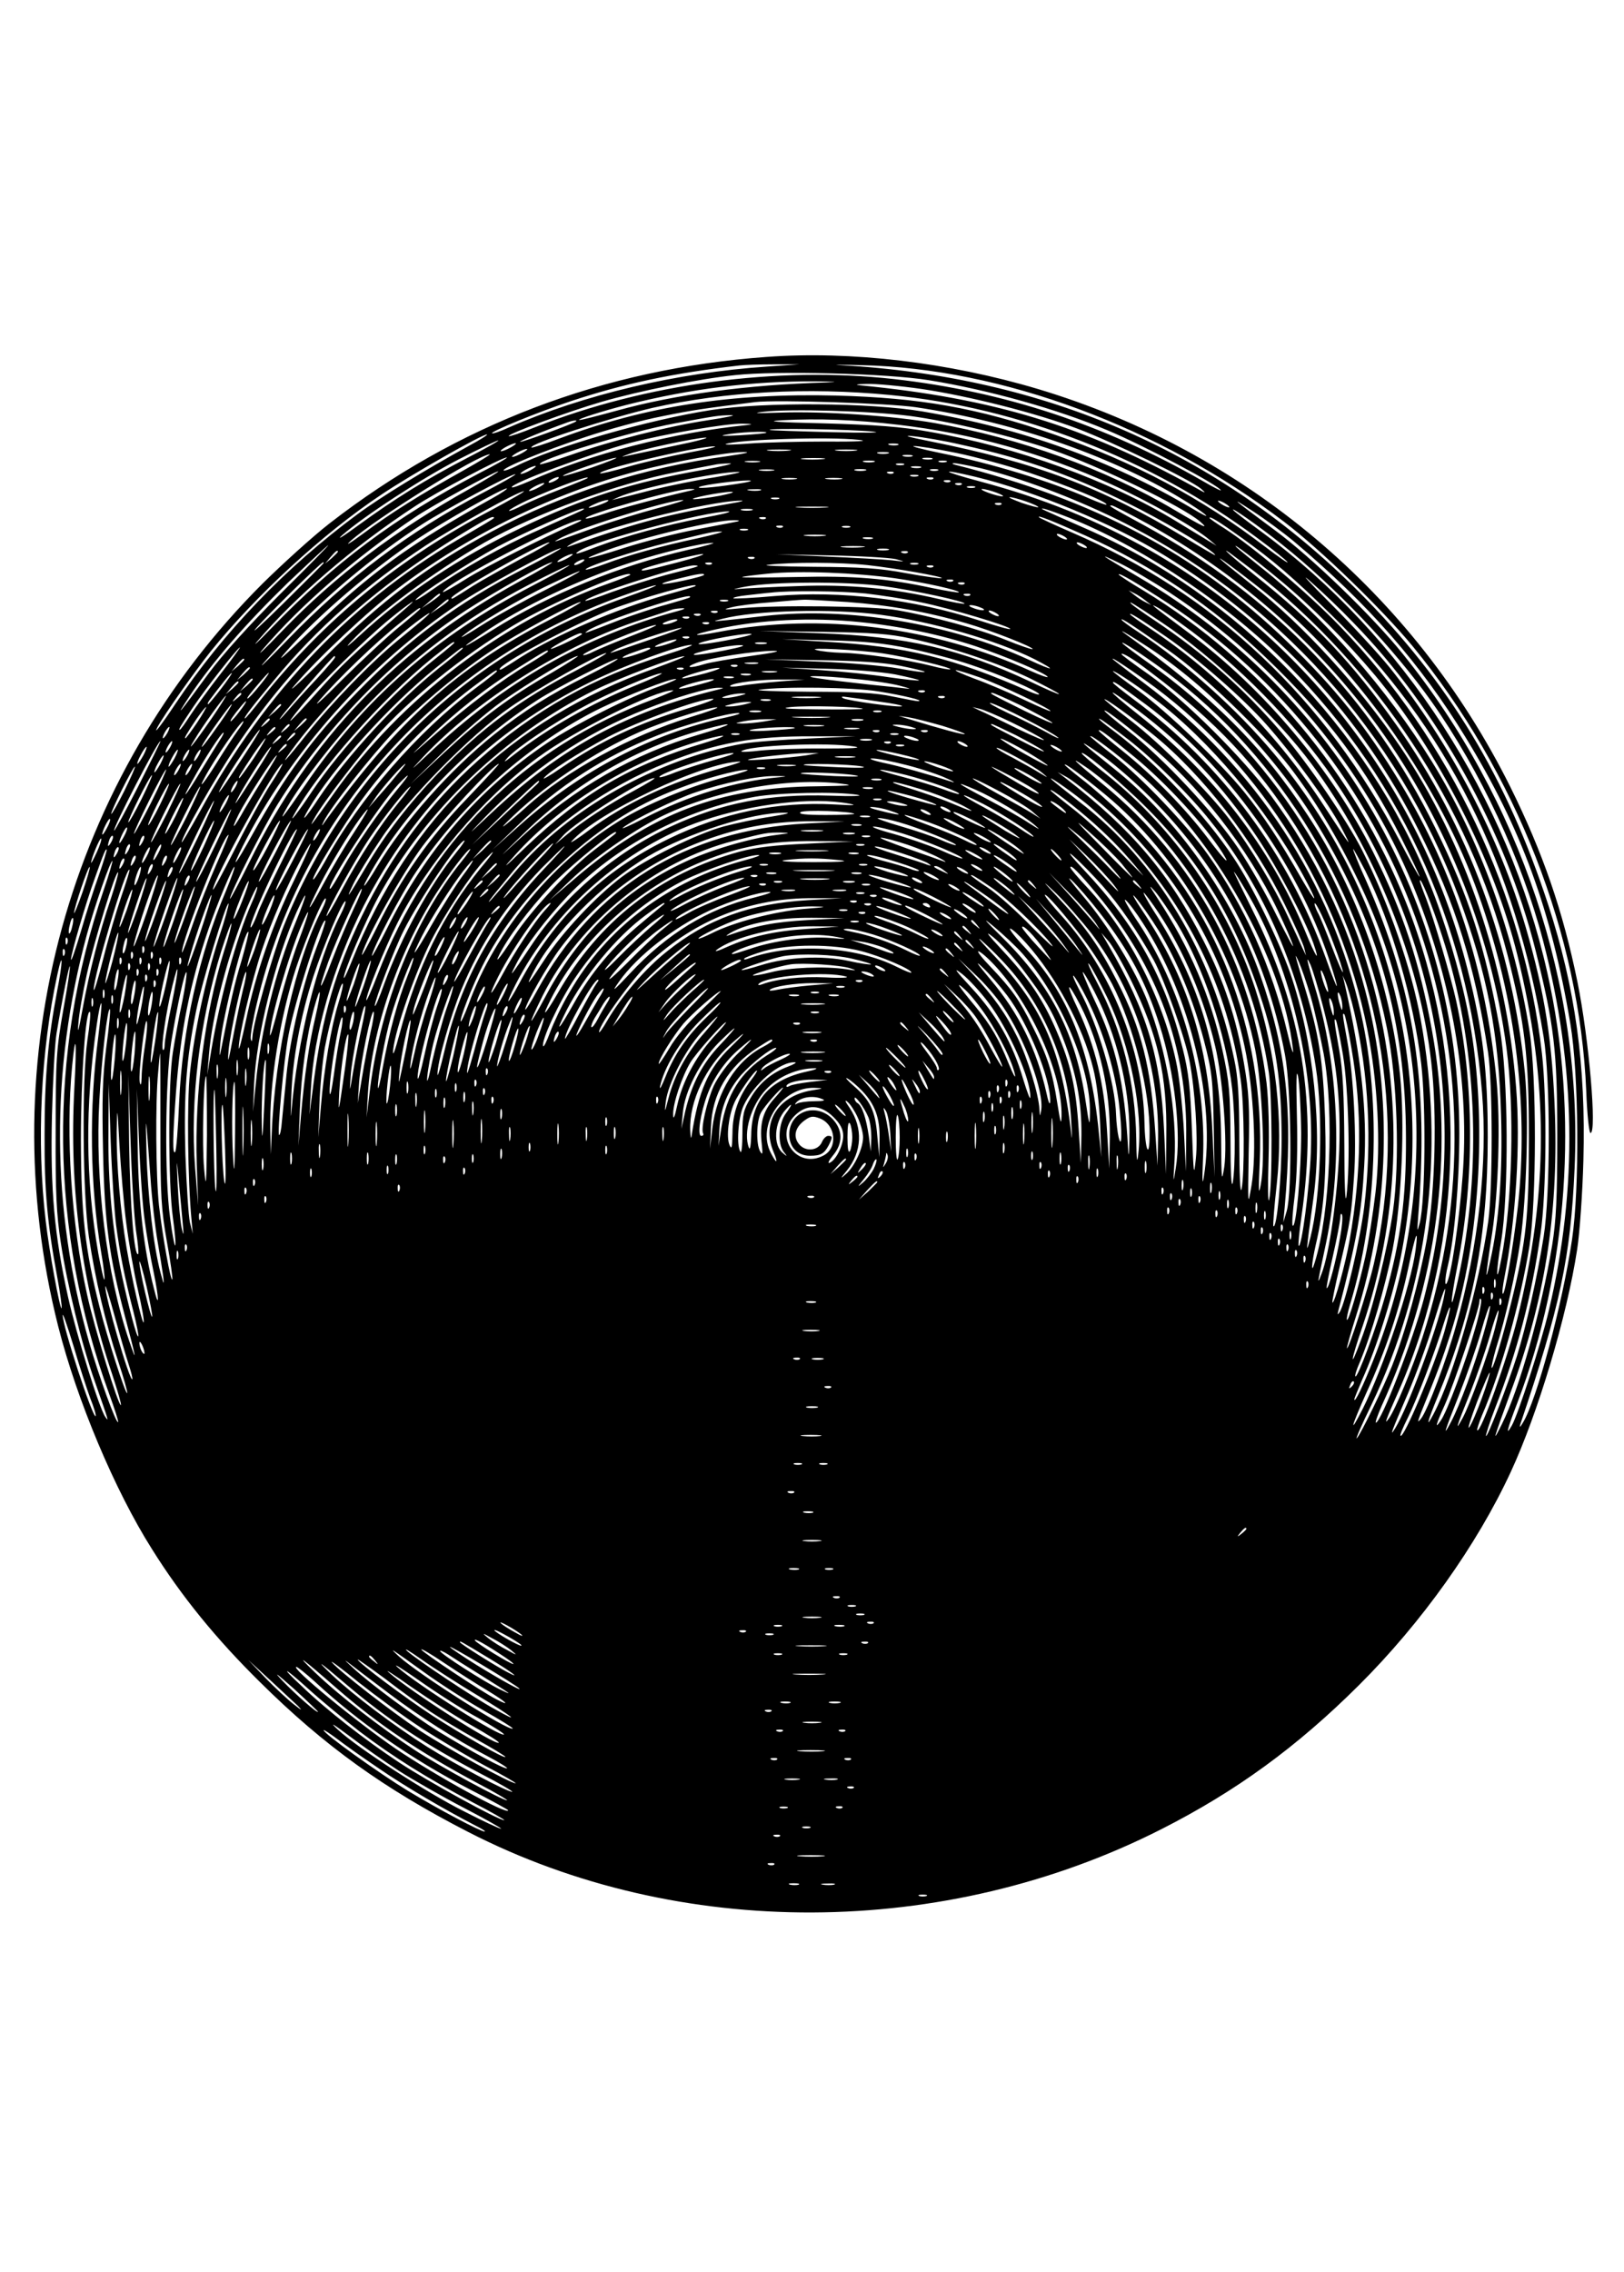 <?xml version="1.0" encoding="UTF-8" standalone="yes"?>
<svg version="1.0" xmlns="http://www.w3.org/2000/svg" width="572" height="800" viewBox="0 0 572 800" preserveAspectRatio="xMidYMid meet">
  <g transform="translate(0,800) scale(0.1,-0.1)" fill="#000000" stroke="none">
    <path d="M2700 6743 c-573 -41 -1092 -239 -1539 -586 -58 -45 -164 -141 -236
-212 -686 -685 -958 -1674 -720 -2616 66 -260 199 -577 330 -784 105 -168 227
-317 380 -468 227 -225 437 -376 735 -529 742 -381 1677 -377 2440 10 264 134
478 290 696 507 221 220 416 494 535 751 96 207 198 548 234 784 9 58 19 200
22 315 9 335 -29 607 -124 899 -146 447 -349 783 -667 1102 -491 491 -1102
758 -1826 798 -36 2 -2 2 75 0 494 -11 1050 -218 1487 -551 129 -98 345 -307
453 -438 365 -444 589 -1018 612 -1567 3 -82 10 -148 15 -148 23 0 -5 330 -46
532 -51 250 -122 456 -237 688 -339 680 -934 1181 -1663 1400 -315 94 -658
135 -956 113z m2 -34 c-317 -21 -647 -99 -911 -215 -30 -14 -56 -22 -58 -20
-6 6 162 75 277 113 187 62 360 99 595 126 17 2 71 4 120 4 l90 0 -113 -8z
m570 -48 c210 -34 453 -102 628 -176 132 -55 400 -198 400 -212 0 -2 -28 12
-62 32 -348 200 -700 316 -1089 360 -413 46 -875 -16 -1263 -169 -50 -20 -91
-34 -94 -32 -7 7 207 86 327 121 135 39 344 81 471 94 145 16 536 6 682 -18z
m-362 -8 c-279 -8 -531 -42 -737 -99 -69 -19 -128 -34 -132 -33 -14 1 79 31
169 54 223 56 436 83 660 82 73 -1 90 -2 40 -4z m337 -23 c167 -25 401 -84
549 -140 122 -46 396 -179 434 -211 21 -18 17 -17 -20 4 -392 217 -709 314
-1180 360 -22 2 -13 4 22 5 31 1 119 -7 195 -18z m-112 -21 c452 -43 918 -224
1294 -504 54 -40 102 -78 106 -85 4 -6 -31 18 -77 53 -225 173 -466 301 -745
397 -272 94 -472 129 -769 137 -369 9 -667 -37 -973 -151 -52 -20 -97 -34 -99
-32 -11 12 277 105 428 140 254 57 541 73 835 45z m90 -43 c351 -52 708 -178
962 -338 76 -48 84 -62 11 -18 -287 170 -596 281 -949 341 -182 31 -560 34
-744 5 -220 -34 -554 -130 -688 -198 -22 -11 -41 -17 -43 -15 -8 8 142 70 288
118 80 27 202 60 270 73 107 22 157 29 328 50 74 9 470 -4 565 -18z m-19 -31
c141 -19 364 -72 502 -120 165 -57 455 -198 518 -251 36 -31 14 -21 -89 40
-244 145 -544 253 -844 306 -149 26 -390 42 -543 37 -87 -3 -105 -2 -60 3 93
11 376 3 516 -15z m-713 -15 c-139 -21 -341 -72 -488 -124 -55 -19 -101 -33
-103 -31 -14 14 317 115 475 144 147 27 152 28 198 29 22 0 -15 -8 -82 -18z
m672 -16 c257 -30 511 -101 748 -209 136 -62 297 -153 347 -196 l25 -21 -30
18 c-16 10 -66 40 -110 67 -237 145 -563 263 -875 317 -93 17 -187 24 -365 29
-174 4 -215 7 -150 11 126 7 258 2 410 -16z m-1136 12 c-8 -8 -193 -75 -197
-72 -3 3 74 35 168 69 19 7 35 8 29 3z m601 -13 c-257 -26 -553 -102 -764
-197 -33 -14 -61 -25 -63 -22 -11 11 285 122 420 157 119 31 334 68 392 67 36
-1 40 -2 15 -5z m445 -23 c39 -4 -27 -5 -145 -2 -118 3 -217 6 -219 8 -8 7
291 2 364 -6z m-376 -4 c-2 -2 -44 -6 -94 -9 -55 -3 -74 -2 -50 2 42 9 151 14
144 7z m-1049 -47 c-153 -84 -310 -180 -391 -240 -253 -187 -473 -416 -642
-669 -47 -71 -80 -114 -62 -80 25 46 132 197 187 266 157 195 395 415 601 552
104 70 354 212 372 212 6 0 -24 -19 -65 -41z m1735 5 c235 -51 412 -115 633
-229 127 -66 262 -149 262 -160 0 -2 -48 26 -107 62 -291 176 -523 264 -898
339 -76 15 -98 22 -60 18 33 -3 110 -16 170 -30z m-1005 -3 c-74 -16 -148 -31
-165 -35 -30 -6 -30 -6 -3 4 38 16 238 58 273 59 17 0 -31 -13 -105 -28z m645
20 c39 -4 -2 -7 -115 -6 -96 0 -218 -3 -270 -7 -52 -4 -90 -5 -84 -2 36 16
366 27 469 15z m-1380 -64 c-146 -76 -254 -143 -383 -237 -53 -39 -79 -55 -57
-35 75 66 280 200 410 267 72 37 135 67 140 67 6 0 -44 -28 -110 -62z m155 38
c-14 -8 -29 -14 -35 -14 -5 0 1 6 15 14 14 8 30 14 35 14 6 0 -1 -6 -15 -14z
m1363 8 c-7 -2 -21 -2 -30 0 -10 3 -4 5 12 5 17 0 24 -2 18 -5z m-738 -27
c-67 -13 -163 -35 -214 -50 -51 -15 -95 -25 -97 -23 -12 12 338 95 401 95 17
0 -24 -10 -90 -22z m943 -1 c69 -14 185 -46 258 -70 131 -44 278 -104 271
-112 -2 -2 -29 8 -59 21 -138 61 -344 124 -528 161 -63 13 -104 24 -91 24 13
1 80 -10 149 -24z m-1528 0 c-14 -8 -29 -14 -35 -14 -5 0 1 6 15 14 14 8 30
14 35 14 6 0 -1 -6 -15 -14z m937 8 c-20 -2 -52 -2 -70 0 -17 2 0 4 38 4 39 0
53 -2 32 -4z m236 0 c-18 -2 -48 -2 -65 0 -18 2 -4 4 32 4 36 0 50 -2 33 -4z
m-448 -19 c-298 -40 -581 -131 -835 -267 -227 -122 -388 -243 -590 -446 -85
-86 -132 -128 -103 -95 82 96 260 263 363 341 254 192 549 336 845 414 136 35
315 67 375 67 27 0 6 -5 -55 -14z m563 9 c-10 -2 -26 -2 -35 0 -10 3 -2 5 17
5 19 0 27 -2 18 -5z m-1498 -61 c-147 -82 -256 -150 -352 -222 -46 -34 -65
-45 -43 -25 85 77 449 304 490 305 5 0 -38 -26 -95 -58z m1583 51 c-7 -2 -21
-2 -30 0 -10 3 -4 5 12 5 17 0 24 -2 18 -5z m-1528 -61 c-296 -156 -506 -313
-730 -545 -44 -46 -67 -67 -50 -47 134 158 341 336 555 476 77 51 307 173 325
173 6 0 -39 -26 -100 -57z m401 22 c-55 -18 -101 -32 -103 -30 -5 5 167 64
187 64 8 0 -30 -15 -84 -34z m811 29 c-20 -2 -52 -2 -70 0 -17 2 0 4 38 4 39
0 53 -2 32 -4z m386 0 c-7 -2 -21 -2 -30 0 -10 3 -4 5 12 5 17 0 24 -2 18 -5z
m-610 -10 c-13 -2 -33 -2 -45 0 -13 2 -3 4 22 4 25 0 35 -2 23 -4z m405 0
c-10 -2 -26 -2 -35 0 -10 3 -2 5 17 5 19 0 27 -2 18 -5z m255 0 c-7 -2 -19 -2
-25 0 -7 3 -2 5 12 5 14 0 19 -2 13 -5z m-858 -28 c-247 -43 -422 -99 -640
-204 -219 -105 -410 -233 -570 -381 -38 -35 -52 -45 -30 -21 93 100 292 247
471 350 183 104 469 209 679 249 61 12 119 23 130 25 11 3 36 5 55 5 19 0 -23
-10 -95 -23z m708 18 c-7 -2 -19 -2 -25 0 -7 3 -2 5 12 5 14 0 19 -2 13 -5z
m272 -12 c141 -35 316 -100 480 -180 558 -274 986 -748 1204 -1332 99 -268
140 -477 148 -767 6 -199 -7 -374 -38 -512 -19 -89 -18 -60 7 100 22 148 29
389 15 536 -38 389 -150 735 -339 1047 -120 198 -232 337 -398 497 -320 309
-677 499 -1169 623 -11 3 -14 5 -5 6 8 0 51 -8 95 -18z m-1585 -6 c-14 -8 -29
-14 -35 -14 -5 0 1 6 15 14 14 8 30 14 35 14 6 0 -1 -6 -15 -14z m1373 8 c-7
-2 -21 -2 -30 0 -10 3 -4 5 12 5 17 0 24 -2 18 -5z m-520 -10 c-13 -2 -33 -2
-45 0 -13 2 -3 4 22 4 25 0 35 -2 23 -4z m325 0 c-10 -2 -26 -2 -35 0 -10 3
-2 5 17 5 19 0 27 -2 18 -5z m255 0 c-7 -2 -19 -2 -25 0 -7 3 -2 5 12 5 14 0
19 -2 13 -5z m-1648 -64 c-262 -146 -473 -306 -661 -501 -65 -68 -95 -96 -67
-63 133 155 324 321 534 463 57 39 281 162 294 162 5 0 -40 -27 -100 -61z
m862 40 c-65 -10 -161 -30 -215 -43 -53 -14 -108 -28 -122 -31 l-25 -6 25 11
c67 30 349 89 420 88 19 0 -18 -8 -83 -19z m630 15 c-3 -3 -12 -4 -19 -1 -8 3
-5 6 6 6 11 1 17 -2 13 -5z m288 -13 c210 -51 485 -165 665 -276 395 -243 697
-569 898 -971 129 -256 197 -476 243 -779 17 -110 17 -477 1 -595 -33 -231
-122 -545 -193 -680 -29 -55 -22 -28 15 62 125 303 176 568 176 913 0 232 -17
377 -70 587 -156 624 -564 1163 -1120 1480 -191 108 -375 183 -600 243 -135
36 -146 47 -15 16z m-1735 -57 c-262 -138 -476 -299 -686 -516 -121 -125 -123
-121 -4 7 131 141 310 291 479 400 78 50 310 175 326 175 6 0 -46 -30 -115
-66z m1533 59 c-7 -2 -19 -2 -25 0 -7 3 -2 5 12 5 14 0 19 -2 13 -5z m-1273
-13 c-8 -5 -19 -10 -25 -10 -5 0 -3 5 5 10 8 5 20 10 25 10 6 0 3 -5 -5 -10z
m109 6 c-2 -2 -45 -20 -95 -39 -50 -19 -110 -45 -132 -56 -54 -28 -69 -26 -17
1 69 37 262 111 244 94z m734 -3 c-13 -2 -33 -2 -45 0 -13 2 -3 4 22 4 25 0
35 -2 23 -4z m160 0 c-13 -2 -35 -2 -50 0 -16 2 -5 4 22 4 28 0 40 -2 28 -4z
m324 1 c-3 -3 -12 -4 -19 -1 -8 3 -5 6 6 6 11 1 17 -2 13 -5z m-697 -19 c-84
-13 -145 -17 -125 -9 18 7 129 22 170 22 23 0 4 -6 -45 -13z m757 9 c-3 -3
-12 -4 -19 -1 -8 3 -5 6 6 6 11 1 17 -2 13 -5z m-1447 -19 c-14 -8 -29 -14
-35 -14 -5 0 1 6 15 14 14 8 30 14 35 14 6 0 -1 -6 -15 -14z m1487 9 c-3 -3
-12 -4 -19 -1 -8 3 -5 6 6 6 11 1 17 -2 13 -5z m46 -11 c-7 -2 -19 -2 -25 0
-7 3 -2 5 12 5 14 0 19 -2 13 -5z m-1698 -37 c-293 -163 -432 -264 -640 -466
-100 -97 -128 -121 -86 -73 107 122 303 290 461 395 95 63 299 178 315 178 5
0 -17 -16 -50 -34z m700 27 c-97 -22 -261 -66 -309 -83 -33 -11 -61 -18 -63
-16 -11 11 319 105 367 104 20 0 21 -1 5 -5z m243 0 c-10 -2 -28 -2 -40 0 -13
2 -5 4 17 4 22 1 32 -1 23 -4z m832 -8 c19 -7 28 -13 20 -13 -8 0 -31 6 -50
13 -19 7 -28 13 -20 13 8 0 31 -6 50 -13z m-1777 -60 c-328 -172 -589 -386
-813 -667 -29 -38 -55 -68 -57 -68 -7 0 21 37 106 139 146 177 320 331 529
469 109 71 326 191 347 192 6 0 -45 -29 -112 -65z m802 49 c-38 -7 -79 -12
-90 -12 -30 1 95 26 130 26 17 0 -1 -6 -40 -14z m208 -11 c-7 -2 -19 -2 -25 0
-7 3 -2 5 12 5 14 0 19 -2 13 -5z m871 -9 c26 -9 45 -18 43 -20 -2 -2 -28 5
-58 15 -30 11 -49 20 -43 20 6 1 32 -6 58 -15z m945 -142 c259 -218 445 -430
602 -687 197 -321 303 -610 370 -1010 30 -177 33 -578 6 -760 -34 -230 -125
-567 -173 -645 -10 -17 -13 -19 -9 -5 140 414 177 588 191 901 29 640 -190
1297 -605 1811 -106 132 -322 341 -451 436 -150 111 -166 125 -76 66 43 -28
108 -76 145 -107z m-2439 133 c-46 -18 -64 -17 -25 0 17 8 37 14 45 14 8 0 -1
-7 -20 -14z m195 -15 c-60 -16 -159 -46 -220 -68 -157 -56 -153 -55 -125 -39
60 35 384 136 435 136 11 0 -29 -13 -90 -29z m265 18 c-227 -39 -331 -66 -575
-152 -12 -4 -9 -1 6 8 87 51 483 152 599 153 14 0 0 -4 -30 -9z m1750 -14 c0
-2 -9 0 -20 6 -11 6 -20 13 -20 16 0 2 9 0 20 -6 11 -6 20 -13 20 -16z m-803
10 c-3 -3 -12 -4 -19 -1 -8 3 -5 6 6 6 11 1 17 -2 13 -5z m-619 -11 c-27 -2
-69 -2 -95 0 -27 2 -5 3 47 3 52 0 74 -1 48 -3z m1137 -59 c308 -171 578 -405
784 -679 252 -335 421 -748 477 -1165 29 -217 21 -541 -18 -743 -19 -101 -20
-53 -1 60 28 169 26 583 -5 753 -51 285 -108 463 -227 705 -223 455 -569 815
-1025 1065 -125 68 -128 70 -114 70 5 0 63 -30 129 -66z m-2005 44 c-14 -7
-79 -35 -144 -65 -126 -56 -268 -136 -375 -211 -35 -25 -61 -40 -57 -34 11 18
190 133 289 187 92 49 284 135 302 134 6 0 -1 -5 -15 -11z m608 5 c-10 -2 -26
-2 -35 0 -10 3 -2 5 17 5 19 0 27 -2 18 -5z m1094 -17 c243 -91 544 -286 754
-488 425 -409 675 -943 724 -1546 20 -245 -12 -539 -91 -818 -34 -123 -101
-301 -124 -330 -13 -16 -13 -13 0 21 60 147 76 191 104 278 108 339 132 783
60 1139 -27 137 -80 315 -134 448 -217 542 -676 1014 -1212 1249 -159 70 -159
70 -151 70 4 1 36 -10 70 -23z m773 -103 c192 -153 394 -366 528 -555 172
-244 317 -555 392 -841 116 -445 123 -869 20 -1303 -27 -116 -108 -365 -130
-404 -23 -40 -18 -18 19 79 179 468 218 1019 106 1515 -138 617 -508 1187
-1008 1554 -48 35 -91 68 -97 74 -20 22 92 -57 170 -119z m-2040 93 c-131 -25
-270 -63 -372 -101 -70 -27 -87 -31 -63 -15 55 36 445 139 525 139 17 -1 -24
-11 -90 -23z m-735 0 c0 -2 -42 -27 -92 -56 -400 -227 -712 -551 -945 -980
-35 -63 -63 -111 -63 -106 0 19 117 226 191 335 208 311 458 546 799 753 87
53 110 64 110 54z m957 -2 c-3 -3 -12 -4 -19 -1 -8 3 -5 6 6 6 11 1 17 -2 13
-5z m1126 -60 c236 -106 447 -249 635 -429 217 -208 355 -392 478 -637 35 -70
64 -131 64 -135 0 -5 -31 51 -68 122 -265 507 -655 874 -1157 1090 -60 26
-112 50 -115 53 -11 11 51 -14 163 -64z m552 -9 c110 -79 181 -140 313 -269
408 -398 650 -880 749 -1488 24 -148 24 -551 0 -703 -22 -140 -62 -318 -94
-420 -32 -101 -104 -288 -109 -282 -2 2 12 46 32 98 79 203 128 390 160 614
21 143 23 475 5 635 -64 558 -321 1101 -713 1506 -112 116 -304 278 -405 343
-29 18 -53 35 -53 37 0 8 34 -13 115 -71z m-2345 53 c-119 -52 -320 -154 -387
-196 -46 -29 -83 -50 -83 -47 0 25 440 256 485 254 6 0 -1 -5 -15 -11z m565 5
c-11 -2 -76 -15 -145 -28 -69 -13 -181 -42 -250 -64 -136 -44 -174 -49 -58 -7
136 48 379 105 443 104 19 0 23 -2 10 -5z m162 -19 c-3 -3 -12 -4 -19 -1 -8 3
-5 6 6 6 11 1 17 -2 13 -5z m236 -1 c-7 -2 -19 -2 -25 0 -7 3 -2 5 12 5 14 0
19 -2 13 -5z m-360 -10 c-7 -2 -19 -2 -25 0 -7 3 -2 5 12 5 14 0 19 -2 13 -5z
m-173 -28 c-132 -28 -247 -60 -329 -91 -35 -13 -66 -22 -68 -20 -8 8 175 68
292 96 161 39 157 38 185 38 14 0 -22 -10 -80 -23z m443 8 c-18 -2 -48 -2 -65
0 -18 2 -4 4 32 4 36 0 50 -2 33 -4z m847 -3 c8 -5 11 -10 5 -10 -5 0 -17 5
-25 10 -8 5 -10 10 -5 10 6 0 17 -5 25 -10z m-677 -7 c-7 -2 -21 -2 -30 0 -10
3 -4 5 12 5 17 0 24 -2 18 -5z m-1240 -72 c-61 -33 -136 -75 -165 -93 -75 -48
-78 -50 -78 -44 0 15 319 196 345 196 6 0 -40 -27 -102 -59z m592 33 c-243
-56 -487 -155 -689 -282 -106 -67 -129 -75 -38 -14 142 97 341 192 527 252
112 36 247 68 285 68 14 1 -24 -11 -85 -24z m1395 16 c8 -5 11 -10 5 -10 -5 0
-17 5 -25 10 -8 5 -10 10 -5 10 6 0 17 -5 25 -10z m-2833 -172 c-108 -108
-203 -213 -251 -278 -106 -145 -126 -169 -66 -78 80 119 195 251 344 396 76
72 140 132 142 132 3 0 -74 -78 -169 -172z m2050 165 c-20 -2 -52 -2 -70 0
-17 2 0 4 38 4 39 0 53 -2 32 -4z m1468 -113 c114 -94 238 -219 338 -338 222
-266 420 -655 501 -984 111 -450 111 -833 0 -1283 -35 -140 -129 -403 -141
-392 -2 2 6 26 17 53 69 161 134 394 167 596 25 161 26 594 0 758 -53 338
-175 675 -343 947 -158 256 -380 509 -599 682 -44 35 -84 68 -90 74 -22 23 66
-43 150 -113z m-2660 37 c-232 -119 -408 -250 -590 -438 -155 -159 -249 -288
-365 -496 -60 -109 -81 -135 -35 -43 167 330 442 639 759 853 87 59 340 196
361 196 6 0 -53 -32 -130 -72z m1283 66 c-10 -2 -26 -2 -35 0 -10 3 -2 5 17 5
19 0 27 -2 18 -5z m-1938 -6 c0 -2 -10 -12 -22 -23 l-23 -19 19 23 c18 21 26
27 26 19z m2007 -3 c-3 -3 -12 -4 -19 -1 -8 3 -5 6 6 6 11 1 17 -2 13 -5z
m1218 -64 c431 -333 760 -830 895 -1354 61 -240 75 -356 75 -641 0 -278 -9
-363 -61 -577 -30 -124 -65 -241 -70 -235 -2 2 5 33 15 68 34 107 70 268 86
379 22 153 30 441 16 590 -43 444 -201 872 -452 1226 -156 220 -289 361 -499
528 -82 66 -123 102 -90 80 8 -6 47 -35 85 -64z m-2415 45 c-14 -8 -29 -14
-35 -14 -5 0 1 6 15 14 14 8 30 14 35 14 6 0 -1 -6 -15 -14z m385 -16 c-112
-29 -132 -33 -123 -24 8 8 191 54 213 54 11 -1 -29 -14 -90 -30z m770 12 c37
-10 36 -10 -15 -4 -30 3 -134 9 -230 13 l-175 8 190 -4 c105 -2 208 -8 230
-13z m965 -118 c384 -254 684 -614 856 -1029 130 -315 194 -658 179 -969 -6
-135 -35 -359 -54 -420 -13 -41 -14 -2 -1 50 23 97 40 291 40 465 -1 806 -430
1549 -1130 1958 -138 81 -149 89 -65 48 39 -19 117 -65 175 -103z m-1463 121
c-3 -3 -12 -4 -19 -1 -8 3 -5 6 6 6 11 1 17 -2 13 -5z m1800 -121 c306 -246
597 -651 737 -1026 140 -375 193 -770 152 -1137 -16 -140 -46 -314 -53 -306
-3 2 0 28 6 58 40 203 57 471 41 668 -34 435 -180 863 -408 1200 -144 212
-343 430 -522 570 -45 36 -92 73 -104 84 -41 36 61 -39 151 -111z m-2407 107
c-8 -5 -19 -10 -25 -10 -5 0 -3 5 5 10 8 5 20 10 25 10 6 0 3 -5 -5 -10z
m-910 -3 c0 -1 -64 -65 -142 -142 -78 -77 -120 -115 -94 -85 41 47 226 229
234 230 1 0 2 -1 2 -3z m689 -65 c-430 -235 -737 -554 -950 -987 -38 -77 -69
-135 -69 -130 0 19 117 250 168 333 166 268 407 515 667 685 102 66 282 167
300 167 5 0 -47 -31 -116 -68z m678 62 c-3 -3 -12 -4 -19 -1 -8 3 -5 6 6 6 11
1 17 -2 13 -5z m548 -4 c100 -11 268 -41 262 -46 -2 -2 -57 5 -123 17 -95 18
-161 22 -329 23 -115 1 -187 4 -160 7 83 10 255 9 350 -1z m178 3 c-7 -2 -19
-2 -25 0 -7 3 -2 5 12 5 14 0 19 -2 13 -5z m-1358 -76 c-338 -176 -596 -402
-800 -702 -78 -114 -100 -141 -62 -75 49 85 168 238 262 337 174 185 364 328
590 445 71 37 135 67 140 68 6 0 -53 -33 -130 -73z m580 68 c-5 -3 -55 -16
-110 -30 -55 -15 -140 -42 -190 -60 -49 -19 -91 -32 -93 -31 -11 12 339 125
383 125 11 0 16 -2 10 -4z m832 -1 c-3 -3 -12 -4 -19 -1 -8 3 -5 6 6 6 11 1
17 -2 13 -5z m1479 -196 c297 -304 538 -737 642 -1153 66 -265 77 -354 77
-655 0 -220 -4 -297 -18 -385 -39 -233 -115 -505 -177 -630 -35 -71 -33 -62
31 113 119 320 167 622 156 972 -9 262 -35 429 -103 664 -94 321 -265 647
-480 916 -38 47 -131 148 -208 225 -77 77 -109 112 -71 78 39 -34 107 -99 151
-145z m-2846 114 c-74 -37 -175 -93 -225 -125 -49 -32 -79 -48 -66 -37 43 37
204 133 306 181 150 72 139 59 -15 -19z m1230 42 c106 -15 234 -44 227 -50 -2
-2 -44 5 -93 15 -158 34 -275 44 -479 39 -107 -2 -193 -3 -191 0 2 2 44 7 93
12 111 11 306 3 443 -16z m-930 12 c0 -2 -35 -16 -77 -31 -371 -131 -733 -408
-966 -738 -79 -112 -93 -130 -70 -89 30 55 166 232 238 310 127 137 321 289
495 388 139 78 380 180 380 160z m260 0 c0 -7 -142 -37 -147 -32 -3 2 24 11
59 19 68 17 88 19 88 13z m1635 -101 c397 -262 706 -653 870 -1105 175 -481
184 -990 25 -1480 -35 -108 -96 -255 -118 -285 -18 -25 -14 -13 36 100 232
530 242 1167 25 1715 -180 455 -510 848 -925 1100 -49 29 -88 55 -88 57 0 8
69 -33 175 -102z m-758 79 c-3 -3 -12 -4 -19 -1 -8 3 -5 6 6 6 11 1 17 -2 13
-5z m-246 -18 c109 -15 294 -55 286 -62 -2 -2 -42 5 -88 16 -162 38 -321 53
-499 46 -91 -3 -185 -8 -210 -10 -25 -3 -13 1 25 8 94 18 356 19 486 2z m286
8 c-3 -3 -12 -4 -19 -1 -8 3 -5 6 6 6 11 1 17 -2 13 -5z m-1197 -49 c-551
-194 -983 -611 -1201 -1157 -38 -97 -108 -342 -110 -391 -1 -16 -3 -17 -6 -5
-2 9 8 68 23 130 156 659 639 1197 1284 1429 58 21 112 38 120 38 8 0 -41 -20
-110 -44z m249 41 c-2 -2 -49 -16 -104 -31 -176 -50 -383 -139 -510 -219 -71
-46 -75 -48 -75 -42 0 18 254 154 386 207 107 42 323 103 303 85z m600 -26
c51 -6 139 -19 194 -31 100 -20 322 -87 315 -94 -2 -3 -51 11 -109 30 -232 75
-486 106 -720 86 -77 -7 -143 -10 -146 -8 -2 3 19 8 49 11 29 3 67 8 83 9 65
8 245 6 334 -3z m986 -25 l20 -16 -20 10 c-11 5 -29 17 -40 26 l-20 16 20 -10
c11 -5 29 -17 40 -26z m-2485 21 c0 -3 -15 -14 -32 -26 l-33 -22 30 26 c31 27
35 29 35 22z m1867 -2 c-3 -3 -12 -4 -19 -1 -8 3 -5 6 6 6 11 1 17 -2 13 -5z
m-988 -8 c-2 -2 -39 -13 -81 -25 -42 -11 -116 -36 -165 -54 -131 -51 -130 -51
-113 -38 44 32 389 145 359 117z m-849 -10 c0 -3 -15 -14 -32 -26 l-33 -22 30
26 c31 27 35 29 35 22z m983 -3 c-7 -2 -19 -2 -25 0 -7 3 -2 5 12 5 14 0 19
-2 13 -5z m421 -3 c148 -11 279 -34 420 -75 87 -25 239 -85 233 -91 -2 -2 -44
12 -93 32 -95 39 -262 84 -384 105 -82 15 -426 19 -550 7 -61 -6 -67 -5 -35 3
22 6 85 14 140 18 55 5 107 9 115 9 8 1 78 -3 154 -8z m-1559 -26 c-173 -150
-228 -202 -307 -291 -98 -110 -127 -136 -57 -50 63 77 223 234 309 305 73 60
115 87 55 36z m510 -37 c-326 -169 -531 -353 -788 -707 -14 -21 -16 -21 -7 -3
22 47 166 230 248 316 95 98 235 215 351 291 76 51 288 166 306 166 6 0 -44
-29 -110 -63z m2157 -9 c179 -119 405 -333 528 -499 222 -299 380 -693 421
-1049 21 -181 14 -451 -15 -622 -26 -146 -75 -325 -123 -448 -29 -74 -110
-240 -124 -255 -6 -5 17 47 51 117 200 419 260 887 174 1357 -32 178 -112 409
-206 596 -53 105 -191 307 -284 415 -133 155 -272 277 -444 393 -41 27 -79 54
-85 60 -15 15 10 0 107 -65z m-637 52 c13 -5 14 -9 5 -9 -8 0 -24 4 -35 9 -13
5 -14 9 -5 9 8 0 24 -4 35 -9z m742 -83 c197 -148 395 -357 525 -557 348 -532
453 -1179 293 -1794 -38 -145 -151 -436 -169 -436 -3 0 6 26 20 58 196 428
257 887 178 1321 -44 242 -102 418 -208 631 -144 288 -384 574 -646 769 -138
103 -145 109 -113 92 12 -6 66 -44 120 -84z m-2717 79 c0 -2 -33 -30 -72 -62
-40 -32 -131 -117 -203 -188 -71 -72 -107 -104 -79 -71 66 76 200 206 284 272
66 53 70 56 70 49z m910 -7 c-333 -90 -613 -250 -880 -503 -67 -63 -69 -65
-20 -12 191 203 500 398 770 484 52 17 102 33 110 36 8 2 24 4 35 4 11 0 4 -4
-15 -9z m137 -5 c-3 -3 -12 -4 -19 -1 -8 3 -5 6 6 6 11 1 17 -2 13 -5z m575
-9 c180 -24 409 -90 541 -156 82 -42 70 -44 -18 -3 -277 128 -639 188 -930
155 -44 -5 -105 -12 -135 -15 -53 -5 -53 -5 -15 5 117 30 385 37 557 14z m408
5 c8 -5 11 -10 5 -10 -5 0 -17 5 -25 10 -8 5 -10 10 -5 10 6 0 17 -5 25 -10z
m-2010 -13 c-8 -8 -51 -43 -95 -79 -98 -80 -239 -226 -324 -333 -71 -90 -100
-121 -56 -60 96 133 292 338 420 438 56 44 87 63 55 34z m967 7 c-3 -3 -12 -4
-19 -1 -8 3 -5 6 6 6 11 1 17 -2 13 -5z m1640 -76 c110 -76 271 -216 354 -310
95 -107 220 -279 262 -360 42 -80 41 -80 -57 70 -164 253 -376 469 -613 627
-40 26 -73 50 -73 52 0 6 31 -13 127 -79z m-1680 66 c-3 -3 -12 -4 -19 -1 -8
3 -5 6 6 6 11 1 17 -2 13 -5z m-52 -14 c-11 -5 -27 -9 -35 -9 -9 0 -8 4 5 9
11 5 27 9 35 9 9 0 8 -4 -5 -9z m656 -1 c139 -14 282 -44 406 -85 104 -35 253
-98 253 -108 0 -3 -26 6 -57 20 -345 157 -742 207 -1100 139 -99 -19 -106 -12
-10 9 152 34 335 43 508 25z m1083 -98 c126 -88 329 -283 428 -411 87 -113
168 -247 244 -405 251 -519 270 -1130 53 -1680 -37 -94 -68 -158 -69 -143 0 3
13 35 28 70 51 112 109 299 136 433 125 633 -39 1284 -446 1770 -133 159 -312
319 -480 430 -32 21 -58 40 -58 43 0 6 34 -16 164 -107z m-1617 93 c-3 -3 -12
-4 -19 -1 -8 3 -5 6 6 6 11 1 17 -2 13 -5z m-272 -43 c-55 -21 -115 -46 -133
-55 -19 -10 -36 -15 -38 -13 -9 8 225 105 256 106 8 0 -30 -17 -85 -38z m75
-10 c-63 -22 -124 -42 -135 -46 -20 -6 -20 -6 0 6 24 15 214 78 235 78 8 0
-37 -17 -100 -38z m910 0 c149 -33 306 -86 418 -140 56 -28 102 -52 102 -55 0
-3 -46 17 -102 44 -245 115 -436 159 -743 170 l-210 8 220 -3 c179 -3 238 -7
315 -24z m840 -34 c223 -148 451 -388 594 -627 212 -353 307 -691 308 -1095 1
-214 -18 -360 -73 -558 -31 -112 -98 -292 -105 -284 -3 2 4 24 15 49 39 92 90
267 116 398 32 166 44 444 26 615 -35 324 -150 648 -325 914 -159 243 -333
416 -636 634 -46 33 4 4 80 -46z m-2001 49 c-10 -9 -109 -56 -109 -51 0 6 91
54 104 55 5 0 7 -2 5 -4z m536 -16 c-83 -17 -145 -24 -119 -14 26 11 142 32
174 32 20 0 -2 -7 -55 -18z m-158 4 c-3 -3 -12 -4 -19 -1 -8 3 -5 6 6 6 11 1
17 -2 13 -5z m-67 -19 c-19 -7 -42 -13 -50 -13 -8 0 1 6 20 13 19 7 42 13 50
13 8 0 -1 -6 -20 -13z m845 -19 c66 -14 162 -39 214 -57 100 -33 241 -94 241
-104 0 -3 -17 2 -37 11 -265 117 -432 158 -716 174 l-152 9 165 -4 c126 -3
193 -10 285 -29z m-1605 20 c0 -1 -28 -25 -62 -52 -148 -116 -337 -319 -439
-471 -49 -74 -83 -117 -64 -83 85 154 306 405 489 554 68 54 76 60 76 52z
m1098 -3 c-10 -2 -26 -2 -35 0 -10 3 -2 5 17 5 19 0 27 -2 18 -5z m1372 -72
c411 -289 711 -760 815 -1282 37 -181 46 -469 21 -646 -19 -131 -70 -340 -112
-451 -42 -114 -38 -78 6 50 125 371 142 765 49 1151 -115 475 -402 899 -799
1179 -47 33 -89 65 -95 71 -14 15 39 -18 115 -72z m-1720 35 c-263 -82 -467
-197 -666 -374 -170 -152 -304 -330 -409 -547 -93 -192 -140 -353 -170 -585
l-15 -115 5 90 c10 194 79 434 186 645 179 350 450 618 802 790 119 58 312
129 352 129 11 0 -27 -15 -85 -33z m200 13 c-52 -10 -99 -17 -105 -15 -17 5
117 34 160 34 27 0 10 -6 -55 -19z m-1773 -82 c-39 -50 -87 -116 -106 -145
-18 -28 -35 -52 -38 -52 -5 0 1 11 48 81 43 64 157 209 164 209 2 0 -28 -42
-68 -93z m853 90 c0 -2 -37 -33 -83 -69 -145 -115 -325 -310 -425 -460 -46
-70 -67 -92 -35 -37 84 143 285 366 448 497 88 70 95 76 95 69z m660 -1 c0 -6
-93 -37 -97 -32 -2 2 15 11 39 19 47 17 58 19 58 13z m820 -17 c86 -13 243
-50 237 -56 -3 -2 -32 3 -66 12 -82 21 -243 45 -316 46 -33 1 -73 5 -90 10
-39 10 147 1 235 -12z m-1180 7 c0 -2 -31 -22 -69 -45 -94 -56 -213 -145 -328
-247 -96 -84 -97 -85 -22 -12 97 94 201 176 318 249 93 58 101 63 101 55z
m715 -16 c-71 -10 -146 -23 -165 -29 -51 -16 -72 -12 -26 5 49 18 205 42 271
42 31 0 0 -7 -80 -18z m-610 -48 c-207 -108 -339 -207 -490 -363 -107 -112
-186 -214 -254 -329 -67 -113 -76 -125 -47 -64 14 29 58 101 98 160 90 137
318 369 456 464 88 62 316 190 337 190 6 0 -39 -26 -100 -58z m2020 -11 c227
-171 374 -328 510 -542 293 -459 393 -1021 274 -1539 -20 -89 -89 -304 -95
-298 -1 2 13 53 32 113 118 373 130 775 33 1145 -63 242 -177 477 -331 686
-102 137 -304 338 -431 428 -53 37 -97 70 -97 72 0 9 46 -19 105 -65z m-2875
54 c0 -3 -28 -36 -62 -73 -35 -37 -83 -90 -106 -117 -24 -28 -34 -36 -22 -20
21 30 183 215 188 215 1 0 2 -2 2 -5z m762 -55 c-147 -84 -244 -157 -379 -282
l-118 -110 115 113 c64 63 157 143 208 179 94 66 249 159 267 160 5 0 -37 -27
-93 -60z m363 16 c-505 -179 -865 -527 -1066 -1031 -15 -38 -28 -65 -28 -58
-1 20 76 200 122 285 165 303 446 571 760 727 89 44 290 120 317 120 8 0 -39
-19 -105 -43z m-1445 31 c0 -2 -10 -12 -22 -23 l-23 -19 19 23 c18 21 26 27
26 19z m1210 -56 c-134 -67 -226 -125 -330 -208 -154 -123 -319 -309 -412
-465 -46 -78 -64 -93 -21 -18 124 219 353 455 588 606 67 43 264 144 280 144
6 -1 -42 -27 -105 -59z m1103 34 c48 -10 86 -19 84 -21 -2 -3 -44 3 -93 12
-49 9 -174 20 -279 24 l-190 8 195 -3 c135 -2 222 -8 283 -20z m896 -76 c376
-281 651 -723 746 -1200 38 -191 49 -406 30 -576 -9 -76 -25 -178 -36 -228
-24 -109 -59 -229 -65 -223 -2 3 3 27 11 54 95 311 110 705 39 1023 -105 466
-368 868 -764 1165 -58 43 -107 81 -110 84 -13 15 73 -43 149 -99z m-1401 84
c-10 -2 -28 -2 -40 0 -13 2 -5 4 17 4 22 1 32 -1 23 -4z m-71 -9 c-3 -3 -12
-4 -19 -1 -8 3 -5 6 6 6 11 1 17 -2 13 -5z m-1717 -7 c0 -2 -10 -12 -22 -23
l-23 -19 19 23 c18 21 26 27 26 19z m1527 -3 c-3 -3 -12 -4 -19 -1 -8 3 -5 6
6 6 11 1 17 -2 13 -5z m78 -15 c-38 -10 -74 -18 -80 -18 -20 2 101 38 125 37
14 0 -6 -8 -45 -19z m668 -4 c48 -10 86 -19 84 -21 -2 -2 -50 3 -106 11 -56 9
-163 20 -239 25 l-137 9 155 -4 c89 -2 193 -11 243 -20z m-1403 11 c0 -2 -35
-30 -77 -61 -200 -150 -407 -387 -528 -608 -21 -37 -39 -66 -42 -64 -7 7 109
197 173 283 112 153 264 304 418 416 53 39 56 41 56 34z m983 -3 c-13 -2 -33
-2 -45 0 -13 2 -3 4 22 4 25 0 35 -2 23 -4z m719 -19 c72 -26 248 -110 248
-118 0 -3 -43 16 -96 41 -52 25 -130 58 -172 73 -42 16 -72 29 -65 30 6 0 45
-12 85 -26z m613 -74 c192 -144 393 -383 524 -621 57 -105 52 -112 -8 -8 -74
130 -132 217 -198 299 -84 104 -271 283 -375 359 -49 35 -88 65 -88 67 0 6 78
-45 145 -96z m-3286 35 c-23 -30 -44 -55 -46 -55 -3 0 -1 6 4 13 44 59 75 97
79 97 3 0 -14 -25 -37 -55z m135 10 c-20 -25 -39 -45 -42 -45 -5 0 8 17 52 68
35 40 28 23 -10 -23z m1324 1 c-157 -64 -309 -151 -428 -244 -35 -28 -40 -30
-21 -9 31 34 163 123 266 178 87 48 251 118 275 118 8 0 -33 -19 -92 -43z
m405 37 c-7 -2 -21 -2 -30 0 -10 3 -4 5 12 5 17 0 24 -2 18 -5z m-60 -10 c-7
-2 -21 -2 -30 0 -10 3 -4 5 12 5 17 0 24 -2 18 -5z m428 -4 c57 -5 129 -16
159 -24 30 -8 42 -12 25 -10 -16 2 -79 9 -140 15 -60 7 -135 15 -165 20 -87
12 -3 12 121 -1z m-2121 -2 c0 -2 -10 -12 -22 -23 l-23 -19 19 23 c18 21 26
27 26 19z m1435 -23 c-106 -37 -300 -135 -397 -200 -243 -164 -428 -378 -565
-654 -29 -58 -53 -101 -53 -96 0 21 103 219 157 298 162 242 400 452 648 574
98 47 241 103 265 103 8 0 -16 -11 -55 -25z m140 6 c-38 -11 -71 -17 -73 -15
-6 6 91 34 118 33 14 0 -6 -8 -45 -18z m280 10 c-49 -4 -110 -10 -135 -15 -25
-4 -42 -4 -38 0 11 11 106 23 188 22 l75 0 -90 -7z m-1905 -3 c0 -2 -10 -12
-22 -23 l-23 -19 19 23 c18 21 26 27 26 19z m3196 -78 c283 -211 531 -556 644
-894 43 -130 36 -130 -10 0 -131 366 -365 681 -677 912 -40 30 -73 56 -73 59
0 8 17 -4 116 -77z m-1501 54 c-327 -79 -560 -206 -805 -437 -86 -81 -88 -83
-25 -17 163 169 356 300 570 384 103 41 219 75 255 75 20 0 21 -1 5 -5z m560
-8 c87 -14 161 -32 140 -34 -5 -1 -46 7 -90 16 -60 13 -133 17 -295 17 -118 1
-197 4 -175 7 81 12 330 9 420 -6z m-790 -26 c-461 -171 -798 -507 -976 -974
-21 -55 -39 -94 -39 -87 0 21 64 181 110 272 106 211 297 436 494 582 132 97
412 237 476 237 8 0 -21 -13 -65 -30z m952 25 c-3 -3 -12 -4 -19 -1 -8 3 -5 6
6 6 11 1 17 -2 13 -5z m-2407 -8 c0 -2 -8 -10 -17 -17 -16 -13 -17 -12 -4 4
13 16 21 21 21 13z m1755 -6 c-16 -4 -39 -8 -50 -8 -16 0 -15 2 5 8 14 4 36 8
50 8 22 0 22 -1 -5 -8z m990 -34 c49 -25 99 -52 110 -60 11 -9 -32 9 -95 40
-121 60 -128 64 -115 64 5 0 50 -20 100 -44z m410 -15 c170 -128 302 -269 424
-451 73 -110 166 -285 197 -372 26 -75 8 -49 -30 45 -122 292 -322 552 -585
759 -120 95 -124 108 -6 19z m-3261 -33 c-60 -87 -91 -125 -59 -73 28 48 106
155 111 155 2 0 -21 -37 -52 -82z m2139 75 c-24 -2 -62 -2 -85 0 -24 2 -5 4
42 4 47 0 66 -2 43 -4z m215 -14 c45 -6 81 -13 79 -16 -7 -6 -190 19 -207 28
-10 6 -4 7 15 4 17 -2 67 -9 113 -16z m229 15 c-3 -3 -12 -4 -19 -1 -8 3 -5 6
6 6 11 1 17 -2 13 -5z m-902 -38 c-176 -52 -309 -115 -451 -212 -36 -25 -63
-40 -59 -35 11 19 122 90 227 146 105 55 323 135 368 134 14 0 -24 -15 -85
-33z m288 27 c-7 -2 -21 -2 -30 0 -10 3 -4 5 12 5 17 0 24 -2 18 -5z m1350
-121 c173 -140 353 -373 462 -597 35 -71 66 -141 69 -155 l6 -25 -12 25 c-6
14 -30 66 -53 115 -46 100 -130 240 -202 336 -73 98 -248 273 -350 351 -51 39
-93 73 -93 75 0 7 96 -62 173 -125z m-3219 83 c-14 -19 -29 -35 -31 -35 -5 0
7 18 36 53 26 31 23 18 -5 -18z m1781 25 c-16 -4 -41 -8 -55 -8 -22 0 -22 1 5
8 17 4 41 8 55 8 22 0 22 -1 -5 -8z m985 -51 c53 -27 105 -56 115 -65 11 -8
-6 -2 -37 16 -31 17 -94 49 -140 70 -46 22 -72 37 -58 34 14 -3 68 -28 120
-55z m-2836 -16 c-49 -70 -74 -101 -59 -73 15 27 96 140 101 140 3 0 -16 -30
-42 -67z m216 64 c0 -2 -10 -12 -22 -23 l-23 -19 19 23 c18 21 26 27 26 19z
m2049 -13 c2 -2 -67 -3 -155 -2 -111 1 -141 3 -99 8 57 6 245 1 254 -6z
m-2345 -49 c-20 -30 -39 -55 -41 -55 -5 0 3 14 39 68 16 23 31 42 34 42 2 0
-12 -25 -32 -55z m1736 19 c-205 -63 -437 -189 -575 -315 -83 -74 -114 -96
-46 -31 129 123 316 243 476 308 86 34 213 73 240 73 11 0 -32 -16 -95 -35z
m1135 -19 c50 -24 99 -51 110 -59 11 -9 -29 8 -90 37 -60 30 -121 59 -135 65
l-25 12 25 -6 c14 -3 66 -25 115 -49z m-887 38 c-10 -2 -26 -2 -35 0 -10 3 -2
5 17 5 19 0 27 -2 18 -5z m425 0 c-7 -2 -19 -2 -25 0 -7 3 -2 5 12 5 14 0 19
-2 13 -5z m932 -104 c187 -153 359 -373 465 -594 26 -55 51 -111 54 -125 4
-14 -21 34 -57 105 -35 72 -96 179 -136 238 -84 125 -265 318 -388 414 -46 36
-83 67 -83 70 0 7 53 -33 145 -108z m-1475 85 c-264 -57 -513 -187 -730 -381
l-95 -85 86 83 c145 141 306 245 494 319 90 36 247 79 285 79 14 -1 -4 -7 -40
-15z m353 -1 c-29 -2 -78 -2 -110 0 -32 2 -8 3 52 3 61 0 87 -1 58 -3z m406
-29 c45 -14 81 -27 79 -29 -3 -4 -84 18 -198 53 l-35 11 35 -5 c19 -3 73 -17
119 -30z m-2369 22 c0 -2 -8 -10 -17 -17 -16 -13 -17 -12 -4 4 13 16 21 21 21
13z m130 1 c0 -2 -10 -12 -22 -23 l-23 -19 19 23 c18 21 26 27 26 19z m1610
-8 c-25 -4 -58 -7 -75 -7 -29 1 -29 1 5 8 19 4 53 7 75 7 l40 0 -45 -8z m348
4 c-10 -2 -26 -2 -35 0 -10 3 -2 5 17 5 19 0 27 -2 18 -5z m937 -68 c86 -67
217 -196 288 -286 190 -236 321 -540 371 -865 28 -175 18 -459 -19 -604 -16
-62 -16 -55 11 140 33 240 1 551 -81 791 -42 120 -136 313 -200 408 -99 150
-272 333 -415 441 -53 39 -72 57 -50 45 8 -5 51 -36 95 -70z m-3137 33 c-13
-18 -46 -68 -72 -110 -45 -73 -72 -106 -45 -56 35 66 126 198 136 198 3 0 -6
-15 -19 -32z m182 18 c0 -2 -8 -10 -17 -17 -16 -13 -17 -12 -4 4 13 16 21 21
21 13z m1445 -32 c-232 -68 -442 -189 -627 -361 -91 -84 -91 -84 11 16 177
173 395 299 631 362 119 32 107 19 -15 -17z m433 29 c-15 -2 -42 -2 -60 0 -18
2 -6 4 27 4 33 0 48 -2 33 -4z m312 -3 c20 -6 21 -8 5 -8 -11 0 -33 4 -50 8
-27 7 -27 8 -5 8 14 0 36 -4 50 -8z m368 -29 c42 -22 86 -46 97 -55 11 -9 -25
7 -80 36 -106 54 -112 58 -101 58 3 0 41 -18 84 -39z m-2988 9 c-6 -11 -13
-20 -16 -20 -2 0 0 9 6 20 6 11 13 20 16 20 2 0 0 -9 -6 -20z m380 16 c0 -2
-8 -10 -17 -17 -16 -13 -17 -12 -4 4 13 16 21 21 21 13z m1829 0 c-2 -2 -44
-6 -94 -9 -50 -3 -77 -1 -60 3 30 8 162 13 154 6z m224 -3 c-13 -2 -33 -2 -45
0 -13 2 -3 4 22 4 25 0 35 -2 23 -4z m-2174 -110 c-73 -112 -91 -135 -69 -94
26 50 128 201 135 201 3 0 -27 -48 -66 -107z m2248 101 c-3 -3 -12 -4 -19 -1
-8 3 -5 6 6 6 11 1 17 -2 13 -5z m170 0 c-3 -3 -12 -4 -19 -1 -8 3 -5 6 6 6
11 1 17 -2 13 -5z m728 -89 c112 -92 247 -239 310 -337 34 -54 7 -27 -50 49
-80 106 -194 222 -297 305 -49 39 -88 72 -88 75 0 8 25 -10 125 -92z m-3221
58 c-10 -16 -40 -64 -66 -107 -58 -96 -74 -113 -28 -31 39 72 100 165 107 165
3 0 -3 -12 -13 -27z m266 23 c0 -2 -8 -10 -17 -17 -16 -13 -17 -12 -4 4 13 16
21 21 21 13z m1563 -3 c-7 -2 -19 -2 -25 0 -7 3 -2 5 12 5 14 0 19 -2 13 -5z
m560 0 c-7 -2 -19 -2 -25 0 -7 3 -2 5 12 5 14 0 19 -2 13 -5z m-2173 -7 c0 -2
-8 -10 -17 -17 -16 -13 -17 -12 -4 4 13 16 21 21 21 13z m1492 -22 c-257 -76
-432 -178 -632 -369 -79 -76 -85 -80 -35 -25 160 177 395 324 635 396 41 13
84 23 95 23 11 0 -17 -11 -63 -25z m363 15 c-93 -4 -197 -12 -229 -18 -305
-55 -613 -229 -803 -453 -80 -95 -100 -117 -88 -98 5 8 41 52 79 98 133 160
335 303 544 386 175 70 309 94 512 93 l155 0 -170 -8z m380 1 c13 -5 14 -9 5
-9 -8 0 -24 4 -35 9 -13 5 -14 9 -5 9 8 0 24 -4 35 -9z m780 -117 c276 -238
513 -661 549 -978 3 -27 -6 0 -20 60 -54 229 -151 445 -280 626 -75 105 -231
269 -334 350 -44 34 -80 64 -80 66 0 9 90 -59 165 -124z m-3111 47 c-26 -38
-49 -70 -51 -70 -5 0 2 12 49 83 21 31 41 57 43 57 3 0 -16 -31 -41 -70z
m2174 63 c-10 -2 -26 -2 -35 0 -10 3 -2 5 17 5 19 0 27 -2 18 -5z m553 -43
c38 -23 69 -43 69 -46 0 -4 -93 46 -145 79 -53 34 4 9 76 -33z m-3134 -119
c-45 -88 -83 -158 -85 -156 -6 6 153 315 163 315 2 0 -34 -72 -78 -159z m113
139 c-6 -11 -13 -20 -16 -20 -2 0 0 9 6 20 6 11 13 20 16 20 2 0 0 -9 -6 -20z
m2537 14 c-3 -3 -12 -4 -19 -1 -8 3 -5 6 6 6 11 1 17 -2 13 -5z m263 -4 c8 -5
11 -10 5 -10 -5 0 -17 5 -25 10 -8 5 -10 10 -5 10 6 0 17 -5 25 -10z m626
-163 c261 -248 432 -567 500 -932 22 -117 26 -480 6 -550 l-12 -40 5 55 c30
332 6 553 -86 815 -94 270 -293 551 -514 727 -125 100 -138 113 -56 57 36 -24
106 -83 157 -132z m-3016 159 c0 -2 -8 -10 -17 -17 -16 -13 -17 -12 -4 4 13
16 21 21 21 13z m2000 -5 c29 -5 -9 -7 -105 -7 -82 1 -184 -3 -225 -7 -41 -5
-72 -6 -69 -3 20 21 305 33 399 17z m173 2 c-7 -2 -19 -2 -25 0 -7 3 -2 5 12
5 14 0 19 -2 13 -5z m557 -19 c0 -2 -9 0 -20 6 -11 6 -20 13 -20 16 0 2 9 0
20 -6 11 -6 20 -13 20 -16z m-3235 -14 c-9 -16 -18 -30 -21 -30 -2 0 2 14 11
30 9 17 18 30 21 30 2 0 -2 -13 -11 -30z m397 -59 c-76 -119 -88 -136 -56 -76
31 56 102 165 109 165 2 0 -21 -40 -53 -89z m2768 -2 c24 -20 24 -20 -10 0
-19 12 -61 35 -92 52 -32 16 -58 32 -58 35 0 8 132 -64 160 -87z m-3055 51
c-9 -16 -18 -30 -21 -30 -2 0 2 14 11 30 9 17 18 30 21 30 2 0 -2 -13 -11 -30z
m45 10 c-6 -11 -13 -20 -16 -20 -2 0 0 9 6 20 6 11 13 20 16 20 2 0 0 -9 -6
-20z m40 0 c-6 -11 -13 -20 -16 -20 -2 0 0 9 6 20 6 11 13 20 16 20 2 0 0 -9
-6 -20z m2471 4 c39 -9 69 -18 66 -20 -2 -2 -39 4 -83 15 -43 10 -73 19 -66
20 7 1 45 -6 83 -15z m-651 -19 c-47 -13 -109 -33 -139 -44 -29 -12 -55 -20
-58 -18 -11 11 210 84 257 85 14 0 -13 -10 -60 -23z m320 15 c-57 -9 -218 -21
-205 -15 15 7 154 22 205 23 l45 0 -45 -8z m1162 -149 c209 -198 344 -415 437
-698 55 -166 75 -302 75 -503 0 -139 -17 -320 -29 -308 -2 2 3 69 12 148 24
225 -3 463 -76 688 -96 292 -284 563 -523 754 -49 38 -88 72 -88 75 0 12 103
-72 192 -156z m-3437 119 c-9 -16 -18 -30 -21 -30 -2 0 2 14 11 30 9 17 18 30
21 30 2 0 -2 -13 -11 -30z m371 -37 c-24 -38 -58 -94 -76 -125 -37 -67 -50
-78 -19 -15 26 51 126 207 134 207 2 0 -15 -30 -39 -67z m2072 60 c-15 -2 -42
-2 -60 0 -18 2 -6 4 27 4 33 0 48 -2 33 -4z m188 -28 c54 -14 116 -35 138 -46
23 -10 32 -16 21 -13 -81 26 -190 57 -245 68 -36 8 -53 15 -39 15 15 1 71 -10
125 -24z m741 -96 c283 -251 475 -606 532 -986 12 -79 13 -400 1 -448 -4 -16
-5 47 -2 141 3 105 0 209 -7 270 -52 417 -255 789 -575 1051 -104 85 -122 103
-66 65 25 -16 77 -58 117 -93z m-1397 86 c-181 -50 -339 -124 -470 -222 -41
-31 -67 -46 -56 -35 90 101 462 277 591 280 11 0 -18 -10 -65 -23z m774 9 c26
-9 45 -18 43 -20 -2 -2 -28 5 -58 15 -30 11 -49 20 -43 20 6 1 32 -6 58 -15z
m-2684 -14 c-6 -11 -13 -20 -16 -20 -2 0 0 9 6 20 6 11 13 20 16 20 2 0 0 -9
-6 -20z m40 0 c-6 -11 -13 -20 -16 -20 -2 0 0 9 6 20 6 11 13 20 16 20 2 0 0
-9 -6 -20z m283 -52 c-26 -40 -82 -142 -125 -227 -43 -85 -78 -150 -78 -144 0
34 225 443 245 443 2 0 -16 -33 -42 -72z m438 25 c-22 -27 -52 -61 -67 -78
l-26 -30 27 40 c27 38 95 115 103 115 2 0 -15 -21 -37 -47z m256 -73 c-134
-138 -233 -280 -319 -455 -33 -66 -56 -109 -53 -95 17 61 142 285 214 381 67
90 251 289 268 289 3 0 -47 -54 -110 -120z m1151 113 c-16 -2 -40 -2 -55 0
-16 2 -3 4 27 4 30 0 43 -2 28 -4z m237 -2 c24 -5 -8 -6 -80 -3 -66 3 -122 6
-124 8 -8 7 164 3 204 -5z m622 -93 c9 -10 -22 5 -68 32 -119 70 -126 77 -31
28 45 -23 90 -50 99 -60z m237 -7 c255 -211 459 -557 527 -897 25 -127 36
-388 20 -474 -8 -44 -9 -29 -4 80 19 467 -153 902 -478 1215 -46 45 -112 103
-146 129 -35 27 -63 51 -63 53 0 7 62 -38 144 -106z m-3456 14 c-23 -46 -44
-83 -46 -81 -4 5 76 166 83 166 3 0 -14 -38 -37 -85z m2255 78 c-7 -2 -19 -2
-25 0 -7 3 -2 5 12 5 14 0 19 -2 13 -5z m972 -48 c11 -9 -2 -5 -30 10 -27 15
-54 32 -60 37 -15 16 67 -28 90 -47z m-3132 -70 c-32 -63 -59 -113 -61 -111
-4 5 106 226 113 226 3 0 -21 -52 -52 -115z m2027 90 c-115 -29 -260 -87 -357
-143 -246 -144 -458 -396 -553 -660 -13 -34 -25 -61 -27 -59 -6 6 40 124 77
197 57 114 147 234 248 332 146 141 284 232 447 293 85 33 201 64 235 64 14 0
-18 -11 -70 -24z m631 6 c81 -21 193 -61 187 -67 -2 -2 -28 6 -57 17 -30 11
-95 31 -145 44 -50 13 -84 24 -75 24 9 1 49 -8 90 -18z m-181 -1 c29 -5 5 -6
-70 -3 -63 3 -117 7 -119 9 -8 7 144 2 189 -6z m871 -103 c257 -224 433 -523
503 -854 32 -151 43 -374 24 -488 -13 -77 -13 -74 -10 115 4 164 1 214 -17
318 -26 155 -70 287 -141 427 -119 235 -252 393 -485 573 l-30 23 33 -18 c18
-10 73 -53 123 -96z m-3383 18 c-23 -46 -44 -83 -46 -81 -4 5 76 166 83 166 3
0 -14 -38 -37 -85z m904 38 c-65 -78 -151 -203 -194 -280 -22 -40 -42 -73 -45
-73 -21 0 170 293 240 368 45 47 44 39 -1 -15z m1343 40 c-155 -14 -322 -65
-475 -144 -52 -27 -86 -42 -75 -33 33 26 188 102 256 124 100 34 219 58 279
57 43 0 46 -1 15 -4z m-511 -47 c-90 -48 -185 -110 -242 -159 l-37 -31 29 32
c46 50 287 202 321 202 6 0 -27 -20 -71 -44z m869 37 c-7 -2 -21 -2 -30 0 -10
3 -4 5 12 5 17 0 24 -2 18 -5z m416 -39 c47 -25 100 -57 116 -71 l30 -26 -30
19 c-16 10 -73 42 -125 71 -116 65 -110 70 9 7z m296 -35 c34 -26 96 -84 138
-128 229 -240 373 -535 417 -854 13 -91 14 -333 3 -385 -5 -19 -8 55 -8 170 0
154 -4 223 -18 288 -77 372 -272 697 -546 907 -47 37 -90 71 -96 77 -20 20 52
-29 110 -75z m-2985 51 c-6 -11 -13 -20 -16 -20 -2 0 0 9 6 20 6 11 13 20 16
20 2 0 0 -9 -6 -20z m1060 7 c-8 -8 -63 -58 -121 -113 l-106 -99 113 113 c63
61 117 112 121 112 4 0 1 -6 -7 -13z m1075 3 c48 -6 29 -7 -87 -9 -342 -3
-587 -96 -853 -325 l-90 -77 75 72 c77 74 212 169 310 219 189 95 452 144 645
120z m309 -29 c44 -15 99 -38 121 -50 46 -25 35 -23 -50 13 -33 14 -98 36
-145 51 -47 14 -68 23 -46 20 21 -4 75 -19 120 -34z m391 -46 c17 -14 -6 -5
-50 21 -44 26 -84 52 -90 57 -20 19 111 -54 140 -78z m-3102 0 c-20 -41 -39
-73 -41 -71 -4 5 66 146 73 146 3 0 -12 -34 -32 -75z m25 -30 c-29 -57 -54
-103 -56 -101 -4 5 96 206 103 206 3 0 -19 -47 -47 -105z m2848 84 c64 -28
171 -92 209 -125 22 -19 18 -17 -20 7 -27 18 -95 57 -150 86 -106 56 -120 67
-39 32z m-2778 -94 c-29 -57 -54 -103 -56 -101 -4 5 96 206 103 206 3 0 -19
-47 -47 -105z m747 50 c-68 -84 -139 -193 -200 -307 -30 -57 -55 -99 -55 -94
0 16 99 196 152 275 49 73 135 181 144 181 2 0 -16 -25 -41 -55z m1668 48 c-7
-2 -21 -2 -30 0 -10 3 -4 5 12 5 17 0 24 -2 18 -5z m164 -34 c36 -11 63 -22
61 -24 -2 -2 -48 10 -103 26 -55 16 -83 27 -61 24 21 -4 67 -15 103 -26z m619
-91 c63 -57 108 -104 168 -178 12 -14 -23 21 -76 76 -53 56 -131 127 -173 159
-41 32 -75 60 -75 62 0 9 89 -59 156 -119z m-836 103 c25 -4 -16 -6 -96 -3
-214 7 -381 -25 -562 -109 -194 -90 -375 -244 -491 -419 -73 -110 -81 -119
-53 -65 30 60 107 161 181 239 168 176 412 306 660 350 83 15 289 19 361 7z
m-2225 -31 c-9 -16 -18 -30 -21 -30 -2 0 2 14 11 30 9 17 18 30 21 30 2 0 -2
-13 -11 -30z m2668 -1 c64 -33 177 -106 177 -115 0 -3 -20 9 -45 26 -25 17
-83 51 -128 76 -94 50 -97 60 -4 13z m-2845 -44 c-18 -35 -34 -63 -36 -61 -4
5 56 126 63 126 3 0 -10 -29 -27 -65z m2485 58 c-7 -2 -19 -2 -25 0 -7 3 -2 5
12 5 14 0 19 -2 13 -5z m-2406 -132 c-34 -71 -64 -128 -66 -126 -4 5 116 255
123 255 2 0 -23 -58 -57 -129z m2293 119 c32 -6 18 -7 -50 -3 -202 11 -396
-29 -585 -121 -231 -112 -403 -278 -527 -511 -43 -80 -52 -81 -12 -2 133 262
387 485 659 577 177 60 387 84 515 60z m190 0 c20 -6 21 -8 5 -8 -11 0 -31 4
-45 8 -20 6 -21 8 -5 8 11 0 31 -4 45 -8z m571 -26 c9 -11 2 -9 -18 6 -18 13
-33 25 -33 27 0 8 38 -17 51 -33z m-616 1 c53 -17 34 -18 -35 0 -30 7 -44 13
-30 13 14 0 43 -5 65 -13z m205 5 c8 -5 11 -10 5 -10 -5 0 -17 5 -25 10 -8 5
-10 10 -5 10 6 0 17 -5 25 -10z m-2583 -129 c-34 -71 -64 -128 -66 -126 -4 5
116 255 123 255 2 0 -23 -58 -57 -129z m487 43 c-31 -47 -78 -127 -105 -177
-57 -107 -66 -110 -13 -5 39 77 102 181 142 236 44 58 33 34 -24 -54z m1765
70 c2 -2 -43 -4 -100 -4 -72 0 -99 3 -89 10 13 9 178 3 189 -6z m261 6 c8 -5
11 -10 5 -10 -5 0 -17 5 -25 10 -8 5 -10 10 -5 10 6 0 17 -5 25 -10z m-554
-16 c-49 -7 -123 -23 -165 -34 -97 -26 -277 -115 -362 -179 -90 -68 -210 -196
-270 -289 -58 -89 -69 -101 -44 -52 71 141 244 317 407 414 141 83 367 155
483 154 24 0 5 -5 -49 -14z m704 -9 c28 -14 50 -28 50 -30 0 -5 -99 42 -109
51 -12 11 15 1 59 -21z m-357 8 c-7 -2 -21 -2 -30 0 -10 3 -4 5 12 5 17 0 24
-2 18 -5z m209 -19 c77 -28 168 -71 168 -79 0 -3 -19 4 -42 16 -24 12 -83 37
-133 55 -49 18 -85 33 -78 34 6 0 45 -12 85 -26z m313 -50 c17 -13 -3 -4 -44
20 -40 25 -76 48 -80 52 -13 15 96 -48 124 -72z m366 -96 c22 -27 39 -48 37
-48 -2 0 -53 50 -113 112 -91 92 -97 100 -37 47 40 -35 91 -85 113 -111z
m-3575 125 c-8 -15 -15 -25 -16 -21 0 12 23 58 27 54 3 -2 -2 -17 -11 -33z
m2792 21 c68 -19 205 -75 199 -80 -2 -2 -26 6 -53 18 -27 12 -92 34 -144 49
-52 15 -87 28 -77 28 11 1 44 -6 75 -15z m202 -4 c19 -11 31 -19 25 -19 -5 0
-26 8 -45 19 -19 11 -30 19 -25 19 6 0 26 -8 45 -19z m-2652 -80 c-23 -50 -43
-88 -45 -86 -5 5 74 176 81 176 3 0 -14 -41 -36 -90z m226 0 c-26 -49 -49 -88
-52 -85 -5 5 86 175 94 175 3 0 -16 -40 -42 -90z m28 -19 c-31 -60 -58 -108
-60 -106 -6 6 104 215 113 215 2 0 -22 -49 -53 -109z m1868 99 c-424 -23 -751
-226 -949 -590 -22 -41 -41 -70 -41 -65 0 18 80 158 123 215 135 181 322 317
532 389 122 42 229 59 360 59 l110 -1 -135 -7z m193 -7 c-7 -2 -21 -2 -30 0
-10 3 -4 5 12 5 17 0 24 -2 18 -5z m852 -115 c63 -67 86 -101 30 -43 -27 29
-77 78 -110 110 -57 54 -57 55 -10 17 28 -22 68 -60 90 -84z m-3449 75 c-8
-15 -15 -25 -16 -21 0 12 23 58 27 54 3 -2 -2 -17 -11 -33z m2746 11 c83 -26
208 -79 208 -87 0 -3 -35 10 -77 29 -43 18 -118 44 -168 58 -49 13 -80 25 -68
25 12 1 59 -11 105 -25z m-2196 -111 c-35 -71 -72 -149 -81 -176 -10 -26 -20
-45 -22 -43 -11 11 147 346 163 346 2 0 -25 -57 -60 -127z m46 18 c-31 -60
-58 -108 -60 -106 -6 6 104 215 113 215 2 0 -22 -49 -53 -109z m88 89 c-6 -11
-13 -20 -16 -20 -2 0 0 9 6 20 6 11 13 20 16 20 2 0 0 -9 -6 -20z m1773 13
c-18 -2 -48 -2 -65 0 -18 2 -4 4 32 4 36 0 50 -2 33 -4z m693 -60 c16 -13 24
-22 18 -19 -15 7 -118 77 -124 83 -12 14 81 -42 106 -64z m-1421 49 c-6 -5
-37 -29 -70 -54 -88 -67 -222 -211 -284 -305 -57 -88 -77 -109 -41 -44 40 70
123 175 194 245 64 62 191 166 204 166 4 0 2 -4 -3 -8z m565 -3 c-91 -12 -231
-53 -319 -95 -214 -100 -374 -255 -490 -474 -61 -114 -67 -113 -10 3 131 261
397 476 674 546 115 29 116 29 165 29 38 -1 34 -2 -20 -9z m278 4 c-10 -2 -26
-2 -35 0 -10 3 -2 5 17 5 19 0 27 -2 18 -5z m482 -29 c0 -2 -13 2 -30 11 -16
9 -30 18 -30 21 0 2 14 -2 30 -11 17 -9 30 -18 30 -21z m-3099 -1 c-12 -20
-14 -14 -5 12 4 9 9 14 11 11 3 -2 0 -13 -6 -23z m110 0 c-12 -20 -14 -14 -5
12 4 9 9 14 11 11 3 -2 0 -13 -6 -23z m262 -75 c-25 -57 -63 -152 -84 -213
-20 -60 -38 -105 -38 -99 -3 38 146 414 164 414 2 0 -17 -46 -42 -102z m2300
95 c-7 -2 -19 -2 -25 0 -7 3 -2 5 12 5 14 0 19 -2 13 -5z m-2722 -54 c-11 -24
-20 -41 -20 -37 -1 12 31 89 35 85 3 -2 -4 -24 -15 -48z m2856 26 c41 -14 91
-35 111 -46 21 -11 28 -17 17 -13 -11 4 -69 25 -130 46 -60 21 -102 38 -92 38
10 0 52 -11 94 -25z m-1590 -27 c-96 -119 -191 -293 -253 -461 -18 -51 -33
-86 -34 -79 0 19 68 198 102 265 55 110 195 317 214 317 3 0 -10 -19 -29 -42z
m123 39 c0 -2 -15 -16 -32 -33 l-33 -29 29 33 c28 30 36 37 36 29z m1115 -8
c-115 -5 -182 -13 -239 -28 -281 -77 -496 -244 -641 -498 -47 -81 -61 -93 -24
-20 107 210 307 391 535 484 131 53 235 72 394 71 l135 -1 -160 -8z m1077
-144 c37 -48 14 -25 -87 85 l-69 75 63 -60 c34 -33 76 -78 93 -100z m-3471
118 c-12 -20 -14 -14 -5 12 4 9 9 14 11 11 3 -2 0 -13 -6 -23z m105 -10 c-8
-15 -15 -25 -16 -21 0 12 23 58 27 54 3 -2 -2 -17 -11 -33z m480 -93 c-76
-155 -136 -330 -170 -495 -14 -66 -25 -109 -25 -95 -1 38 45 233 80 340 34
103 90 231 139 323 54 98 42 63 -24 -73z m863 73 c-30 -32 -74 -80 -98 -108
-24 -27 -34 -36 -22 -19 23 35 160 184 169 184 3 0 -19 -26 -49 -57z m1144 50
c-7 -2 -19 -2 -25 0 -7 3 -2 5 12 5 14 0 19 -2 13 -5z m535 -47 c9 -11 -4 -5
-30 14 -27 18 -48 35 -48 37 0 8 62 -33 78 -51z m-3167 17 c-12 -20 -14 -14
-5 12 4 9 9 14 11 11 3 -2 0 -13 -6 -23z m105 -10 c-8 -15 -15 -25 -16 -21 0
12 23 58 27 54 3 -2 -2 -17 -11 -33z m110 0 c-8 -15 -15 -25 -16 -21 0 12 23
58 27 54 3 -2 -2 -17 -11 -33z m1293 -40 c-184 -193 -297 -400 -354 -646 -13
-56 -24 -92 -24 -81 -2 39 46 208 84 299 67 162 156 296 283 428 42 42 78 77
80 77 3 0 -29 -35 -69 -77z m1258 52 c43 -14 85 -30 93 -36 12 -9 11 -9 -5 -4
-11 5 -60 20 -110 36 -49 15 -82 28 -73 28 9 1 52 -10 95 -24z m313 -1 c0 -2
-9 0 -20 6 -11 6 -20 13 -20 16 0 2 9 0 20 -6 11 -6 20 -13 20 -16z m393 -113
c63 -72 123 -160 180 -261 38 -70 111 -273 127 -358 19 -100 30 -268 22 -342
-7 -68 -8 -59 -14 105 -5 143 -12 201 -32 281 -61 247 -166 437 -346 628 -47
50 -65 73 -40 52 25 -22 71 -69 103 -105z m-3534 39 c-17 -47 -46 -137 -64
-200 -19 -63 -34 -108 -35 -99 0 20 52 199 85 289 32 90 37 101 41 98 1 -2
-11 -42 -27 -88z m1278 48 c-165 -204 -284 -496 -323 -798 l-13 -105 5 85 c13
222 107 495 241 705 46 71 110 155 119 155 3 0 -10 -19 -29 -42z m1281 35
c-27 -2 -69 -2 -95 0 -27 2 -5 3 47 3 52 0 74 -1 48 -3z m552 -29 c0 -2 -13 2
-30 11 -16 9 -30 18 -30 21 0 2 14 -2 30 -11 17 -9 30 -18 30 -21z m265 16
c10 -11 16 -20 13 -20 -3 0 -13 9 -23 20 -10 11 -16 20 -13 20 3 0 13 -9 23
-20z m1084 -57 c93 -186 170 -454 197 -681 17 -148 14 -479 -5 -557 -10 -37
-10 -35 -6 20 38 467 -14 800 -183 1183 -28 61 -48 112 -46 112 2 0 21 -35 43
-77z m-3116 10 c-132 -163 -223 -348 -284 -578 -19 -70 -27 -92 -24 -60 9 75
77 269 133 381 49 96 138 231 190 287 42 44 36 31 -15 -30z m1055 50 c-10 -2
-26 -2 -35 0 -10 3 -2 5 17 5 19 0 27 -2 18 -5z m275 0 c-7 -2 -21 -2 -30 0
-10 3 -4 5 12 5 17 0 24 -2 18 -5z m-2552 -30 c-12 -20 -14 -14 -5 12 4 9 9
14 11 11 3 -2 0 -13 -6 -23z m110 0 c-12 -20 -14 -14 -5 12 4 9 9 14 11 11 3
-2 0 -13 -6 -23z m2044 8 c-267 -71 -490 -238 -621 -469 -25 -42 -54 -104 -66
-136 -12 -33 -23 -55 -25 -50 -7 20 58 159 111 238 98 147 233 268 381 344 80
40 228 91 265 91 14 0 -7 -8 -45 -18z m535 -7 c45 -14 80 -28 77 -30 -2 -3
-17 0 -33 7 -16 6 -60 19 -99 29 -38 11 -60 19 -48 19 12 1 59 -11 103 -25z
m418 -28 c9 -11 -4 -5 -30 14 -27 18 -48 35 -48 37 0 8 62 -33 78 -51z m-3147
17 c-12 -20 -14 -14 -5 12 4 9 9 14 11 11 3 -2 0 -13 -6 -23z m2524 18 c41 -4
14 -7 -90 -7 -86 0 -129 3 -100 7 67 8 118 8 190 0z m-2590 -106 c-197 -576
-190 -1202 20 -1775 19 -52 33 -96 31 -98 -7 -6 -67 159 -102 281 -134 468
-137 960 -8 1436 27 99 84 264 90 259 1 -2 -12 -48 -31 -103z m1264 50 c-22
-30 -70 -105 -105 -166 -66 -116 -84 -138 -38 -46 31 62 105 177 146 230 46
58 44 44 -3 -18z m-1098 18 c-12 -20 -14 -14 -5 12 4 9 9 14 11 11 3 -2 0 -13
-6 -23z m1219 24 c0 -2 -12 -14 -27 -28 l-28 -24 24 28 c23 25 31 32 31 24z
m953 -4 c-7 -2 -19 -2 -25 0 -7 3 -2 5 12 5 14 0 19 -2 13 -5z m350 0 c-7 -2
-19 -2 -25 0 -7 3 -2 5 12 5 14 0 19 -2 13 -5z m407 -19 c0 -2 -9 0 -20 6 -11
6 -20 13 -20 16 0 2 9 0 20 -6 11 -6 20 -13 20 -16z m-3169 -75 c-16 -46 -30
-80 -30 -74 -1 15 50 167 55 162 2 -2 -9 -41 -25 -88z m198 52 c-6 -18 -13
-30 -15 -28 -2 2 1 18 7 36 6 18 13 30 15 28 2 -2 -1 -18 -7 -36z m112 12
c-12 -20 -14 -14 -5 12 4 9 9 14 11 11 3 -2 0 -13 -6 -23z m195 -60 c-95 -224
-154 -491 -165 -745 -4 -92 -10 -171 -14 -175 -10 -9 -9 47 3 212 16 214 49
381 114 572 30 88 87 225 92 220 2 -2 -12 -40 -30 -84z m1809 68 c-67 -20
-163 -59 -221 -92 -27 -14 -33 -15 -19 -4 41 35 237 115 280 114 11 0 -7 -8
-40 -18z m544 3 c29 -8 51 -17 49 -19 -2 -3 -33 4 -69 14 -35 11 -57 20 -48
20 8 1 39 -6 68 -15z m177 0 c18 -14 18 -14 -6 -3 -31 14 -36 19 -24 19 6 0
19 -7 30 -16z m84 -10 c0 -2 -9 0 -20 6 -11 6 -20 13 -20 16 0 2 9 0 20 -6 11
-6 20 -13 20 -16z m156 -26 c4 -7 -9 1 -29 16 -20 16 -37 30 -37 33 0 7 58
-36 66 -49z m298 -47 c213 -256 319 -544 314 -858 l-1 -118 -7 140 c-4 77 -15
179 -24 228 -43 225 -165 469 -316 631 -33 35 -60 67 -60 71 0 13 29 -16 94
-94z m-3436 -6 c-17 -50 -46 -148 -64 -220 -18 -71 -33 -121 -34 -110 0 48
114 434 126 422 2 -1 -11 -43 -28 -92z m2500 88 c-32 -2 -86 -2 -120 0 -35 2
-9 3 57 3 66 0 94 -1 63 -3z m-2538 -99 c-39 -114 -76 -258 -100 -392 -13 -72
-18 -88 -14 -47 2 33 16 112 30 175 26 117 102 365 110 358 2 -3 -10 -45 -26
-94z m2343 89 c-7 -2 -21 -2 -30 0 -10 3 -4 5 12 5 17 0 24 -2 18 -5z m300 0
c-7 -2 -21 -2 -30 0 -10 3 -4 5 12 5 17 0 24 -2 18 -5z m257 -8 c14 -8 21 -14
15 -14 -5 0 -21 6 -35 14 -14 8 -20 14 -15 14 6 0 21 -6 35 -14z m569 -165
c20 -32 20 -31 -10 5 -19 22 -61 70 -94 106 l-60 66 70 -71 c39 -39 81 -87 94
-106z m15 35 c104 -134 162 -243 211 -397 52 -164 77 -381 56 -503 -9 -56 -9
-54 -4 30 9 167 -28 385 -95 558 -43 111 -139 268 -228 372 -42 50 -60 74 -39
55 20 -19 65 -71 99 -115z m516 76 c151 -254 239 -611 227 -920 -5 -127 -33
-339 -43 -328 -2 2 2 48 10 103 57 391 3 729 -173 1080 -37 74 -66 134 -65
134 2 0 22 -31 44 -69z m-3874 -77 c-46 -133 -61 -159 -26 -44 26 85 62 182
66 177 2 -2 -16 -62 -40 -133z m145 109 c-12 -20 -14 -14 -5 12 4 9 9 14 11
11 3 -2 0 -13 -6 -23z m1099 24 c0 -2 -10 -12 -22 -23 l-23 -19 19 23 c18 21
26 27 26 19z m907 -3 c-3 -3 -12 -4 -19 -1 -8 3 -5 6 6 6 11 1 17 -2 13 -5z
m478 -15 c37 -11 65 -22 63 -24 -1 -2 -39 7 -83 20 -44 13 -73 24 -64 24 9 1
47 -8 84 -20z m345 -23 c54 -36 170 -146 213 -201 17 -22 -14 6 -69 61 -54 56
-125 119 -156 139 -32 21 -58 40 -58 42 0 5 13 -2 70 -41z m-3004 -72 c-19
-54 -35 -95 -35 -89 -1 15 60 197 65 192 2 -2 -12 -48 -30 -103z m99 -24 c-24
-69 -44 -120 -44 -114 -1 18 79 248 84 242 2 -2 -16 -59 -40 -128z m1971 100
c-43 -16 -108 -45 -145 -65 -36 -20 -57 -28 -46 -19 46 36 217 112 255 113 8
0 -20 -13 -64 -29z m357 23 c-24 -2 -62 -2 -85 0 -24 2 -5 4 42 4 47 0 66 -2
43 -4z m327 -3 c8 -5 11 -10 5 -10 -5 0 -17 5 -25 10 -8 5 -10 10 -5 10 6 0
17 -5 25 -10z m331 -47 c8 -9 -5 -2 -28 17 -24 18 -43 35 -43 37 0 7 56 -35
71 -54z m274 -141 c151 -201 237 -465 234 -717 l-2 -100 -8 119 c-15 228 -50
366 -133 528 -62 122 -108 188 -200 287 -68 73 -71 77 -17 26 34 -33 91 -98
126 -143z m-3295 73 c-21 -60 -39 -105 -39 -99 -1 18 69 218 74 212 2 -2 -14
-52 -35 -113z m303 42 c-14 -37 -28 -65 -30 -63 -2 2 8 34 23 70 14 37 28 65
30 63 2 -2 -8 -33 -23 -70z m847 69 c0 -2 -8 -10 -17 -17 -16 -13 -17 -12 -4
4 13 16 21 21 21 13z m1053 -3 c-7 -2 -19 -2 -25 0 -7 3 -2 5 12 5 14 0 19 -2
13 -5z m255 0 c-10 -2 -26 -2 -35 0 -10 3 -2 5 17 5 19 0 27 -2 18 -5z m468
-49 c33 -23 67 -50 74 -60 8 -9 -14 5 -50 32 -36 27 -76 57 -90 67 -14 10 -18
15 -10 11 8 -4 42 -26 76 -50z m165 39 c13 -16 12 -17 -3 -4 -17 13 -22 21
-14 21 2 0 10 -8 17 -17z m370 0 c13 -16 12 -17 -3 -4 -17 13 -22 21 -14 21 2
0 10 -8 17 -17z m1068 -178 c124 -380 144 -820 55 -1218 -27 -123 -28 -82 0
59 60 307 58 639 -5 929 -18 82 -80 293 -105 358 -13 33 -24 63 -23 66 2 15
43 -86 78 -194z m-2382 179 c-3 -3 -12 -4 -19 -1 -8 3 -5 6 6 6 11 1 17 -2 13
-5z m366 -1 c-7 -2 -19 -2 -25 0 -7 3 -2 5 12 5 14 0 19 -2 13 -5z m317 -19
c0 -2 -9 0 -20 6 -11 6 -20 13 -20 16 0 2 9 0 20 -6 11 -6 20 -13 20 -16z
m230 1 c13 -14 21 -25 18 -25 -2 0 -15 11 -28 25 -13 14 -21 25 -18 25 2 0 15
-11 28 -25z m535 -116 c94 -155 173 -391 195 -584 11 -103 12 -271 2 -330 -5
-23 -8 39 -8 150 -1 169 -4 204 -28 315 -42 192 -116 364 -228 535 -32 48 -34
53 -9 25 16 -19 50 -69 76 -111z m-3496 16 c-22 -61 -37 -98 -34 -82 7 37 66
199 71 195 2 -2 -15 -53 -37 -113z m237 54 c-53 -121 -110 -328 -142 -519
l-14 -85 6 70 c10 135 68 359 136 523 17 40 32 71 34 69 2 -2 -6 -28 -20 -58z
m1679 27 c-50 -18 -112 -45 -138 -60 -26 -15 -47 -26 -47 -23 0 18 220 116
260 116 8 0 -26 -15 -75 -33z m613 7 c23 -9 41 -17 39 -19 -2 -2 -35 7 -73 21
-38 14 -55 23 -39 20 17 -3 49 -13 73 -22z m-2732 -59 c-14 -38 -25 -64 -25
-58 -1 15 40 136 45 131 2 -2 -7 -35 -20 -73z m163 -44 c-22 -63 -36 -99 -33
-80 7 39 64 203 69 198 2 -2 -14 -55 -36 -118z m636 48 c-19 -40 -53 -120 -75
-178 -44 -117 -55 -123 -14 -8 30 82 110 258 118 258 3 0 -10 -33 -29 -72z
m475 68 c0 -2 -8 -10 -17 -17 -16 -13 -17 -12 -4 4 13 16 21 21 21 13z m1078
-3 c-10 -2 -28 -2 -40 0 -13 2 -5 4 17 4 22 1 32 -1 23 -4z m180 0 c-10 -2
-28 -2 -40 0 -13 2 -5 4 17 4 22 1 32 -1 23 -4z m312 -23 c33 -17 60 -33 60
-35 0 -5 -119 52 -129 61 -13 12 16 1 69 -26z m791 -117 c66 -109 122 -244
160 -389 28 -108 31 -136 34 -299 l3 -180 -8 165 c-14 301 -90 540 -245 771
-31 46 -42 68 -26 49 17 -19 54 -72 82 -117z m-2437 97 c-15 -22 -29 -40 -31
-40 -5 0 3 15 29 53 30 43 31 32 2 -13z m1012 19 c-164 -40 -306 -127 -437
-267 -60 -64 -67 -69 -38 -28 63 89 190 189 317 249 75 35 174 66 212 66 14 0
-10 -9 -54 -20z m387 14 c-7 -2 -19 -2 -25 0 -7 3 -2 5 12 5 14 0 19 -2 13 -5z
m420 -42 c7 -8 -7 -2 -30 14 -24 15 -43 30 -43 32 0 7 61 -31 73 -46z m620
-29 c86 -130 157 -296 197 -466 27 -111 44 -344 32 -426 -9 -58 -10 -48 -11
99 -2 305 -75 553 -238 804 -24 38 -39 66 -34 63 5 -4 30 -37 54 -74z m-3378
-67 c-45 -133 -60 -161 -25 -45 24 79 62 182 65 178 2 -2 -16 -61 -40 -133z
m244 76 c-12 -28 -24 -50 -26 -47 -2 2 6 27 18 55 12 29 23 50 25 48 3 -2 -5
-27 -17 -56z m91 -42 c-70 -170 -121 -378 -139 -565 l-10 -99 4 98 c8 170 73
433 150 606 43 94 39 67 -5 -40z m2047 95 c-3 -3 -12 -4 -19 -1 -8 3 -5 6 6 6
11 1 17 -2 13 -5z m731 -154 c32 -42 76 -112 99 -155 76 -148 134 -378 132
-529 0 -93 -16 -58 -18 41 -5 256 -117 535 -292 728 -33 36 -59 69 -59 73 1
11 73 -72 138 -158z m-2683 109 c-94 -181 -167 -505 -178 -794 l-3 -70 -2 83
c-4 165 34 401 92 577 36 108 96 248 103 241 3 -2 -3 -19 -12 -37z m1710 31
c-202 -12 -353 -66 -494 -179 -78 -61 -163 -161 -212 -245 -16 -28 -29 -46
-29 -40 0 26 121 193 178 245 163 151 359 228 577 226 l100 0 -120 -7z m310
-5 c39 -17 21 -18 -25 0 -19 7 -28 14 -20 14 8 0 29 -6 45 -14z m582 -140 c36
-49 37 -52 6 -15 -21 25 -65 74 -98 110 l-59 65 53 -50 c29 -27 73 -77 98
-110z m288 65 c169 -260 258 -632 215 -895 -5 -33 -6 -13 -3 60 14 294 -75
613 -239 853 -28 43 -43 70 -33 62 10 -8 37 -44 60 -80z m-2825 30 c-84 -165
-152 -439 -174 -700 -2 -25 -2 2 0 60 4 128 32 280 78 422 35 107 105 272 113
264 2 -2 -5 -23 -17 -46z m1817 44 c-3 -3 -12 -4 -19 -1 -8 3 -5 6 6 6 11 1
17 -2 13 -5z m774 -154 c28 -41 28 -42 2 -10 -15 19 -54 66 -86 105 l-58 70
55 -60 c31 -33 70 -80 87 -105z m-3021 25 c-47 -148 -85 -324 -101 -474 -11
-103 -8 -377 6 -521 l4 -45 -10 40 c-5 22 -12 130 -16 240 -6 213 3 334 38
506 19 96 107 385 114 377 2 -2 -13 -58 -35 -123z m1148 98 c-36 -40 -106
-146 -150 -228 -43 -80 -52 -81 -12 -2 54 106 161 257 183 257 3 0 -7 -12 -21
-27z m421 23 c-2 -2 -38 -31 -79 -66 -102 -84 -179 -176 -239 -284 -54 -97
-69 -110 -25 -23 62 121 176 259 278 334 32 24 61 43 64 43 3 0 3 -2 1 -4z
m728 -2 c-3 -3 -12 -4 -19 -1 -8 3 -5 6 6 6 11 1 17 -2 13 -5z m208 -4 c3 -6
-1 -7 -9 -4 -18 7 -21 14 -7 14 6 0 13 -4 16 -10z m161 -21 c3 -6 -5 -3 -20 6
-14 10 -26 19 -26 22 0 7 39 -17 46 -28z m1264 -120 c17 -44 30 -86 30 -92 0
-7 -18 33 -39 89 -21 55 -43 110 -50 121 -6 12 -11 25 -11 30 1 16 41 -68 70
-148z m-2940 137 c0 -2 -8 -10 -17 -17 -16 -13 -17 -12 -4 4 13 16 21 21 21
13z m1070 -7 c-107 -10 -246 -47 -320 -84 -28 -14 -50 -23 -50 -20 0 7 89 51
145 70 73 25 181 43 255 43 59 -1 56 -2 -30 -9z m325 -10 c31 -12 55 -23 53
-24 -2 -2 -33 7 -68 20 -36 13 -60 24 -53 24 7 1 37 -8 68 -20z m105 -9 c33
-17 60 -33 60 -35 0 -5 -119 52 -129 61 -13 12 16 1 69 -26z m-277 13 c-7 -2
-19 -2 -25 0 -7 3 -2 5 12 5 14 0 19 -2 13 -5z m423 -24 c3 -6 -5 -3 -20 6
-14 10 -26 19 -26 22 0 7 39 -17 46 -28z m99 11 c10 -11 16 -20 13 -20 -3 0
-13 9 -23 20 -10 11 -16 20 -13 20 3 0 13 -9 23 -20z m-2452 -90 c-20 -52 -51
-153 -69 -225 -18 -71 -33 -121 -33 -110 -2 47 66 282 111 387 35 81 29 49 -9
-52z m1994 94 c-3 -3 -12 -4 -19 -1 -8 3 -5 6 6 6 11 1 17 -2 13 -5z m303 -20
c0 -2 -9 0 -20 6 -11 6 -20 13 -20 16 0 2 9 0 20 -6 11 -6 20 -13 20 -16z
m-1055 -26 c-27 -23 -81 -73 -119 -112 -38 -39 -56 -53 -39 -31 36 46 125 132
168 163 49 35 44 25 -10 -20z m903 -3 c39 -19 72 -36 72 -40 0 -3 -19 4 -42
16 -24 12 -72 33 -108 45 -39 14 -51 21 -30 18 19 -4 68 -21 108 -39z m404
-94 c135 -154 240 -402 237 -561 -1 -50 -2 -46 -15 40 -34 236 -121 408 -293
578 -68 67 -74 75 -28 37 32 -27 77 -69 99 -94z m-3348 95 c-3 -15 -8 -25 -11
-23 -2 3 -1 17 3 31 3 15 8 25 11 23 2 -3 1 -17 -3 -31z m1346 14 c-6 -11 -13
-20 -16 -20 -2 0 0 9 6 20 6 11 13 20 16 20 2 0 0 -9 -6 -20z m40 0 c-6 -11
-13 -20 -16 -20 -2 0 0 9 6 20 6 11 13 20 16 20 2 0 0 -9 -6 -20z m29 -17
c-12 -21 -27 -42 -32 -48 -11 -11 9 29 31 63 24 37 25 25 1 -15z m45 10 c-10
-16 -39 -68 -66 -118 -26 -49 -48 -86 -48 -82 0 20 115 227 127 227 3 0 -3
-12 -13 -27z m1131 17 c-117 -7 -177 -18 -280 -54 -11 -4 -7 0 8 9 59 34 167
54 287 53 l115 -1 -130 -7z m-1731 -99 c-48 -129 -92 -315 -105 -446 -6 -60
-13 -134 -16 -163 -2 -30 -7 -51 -10 -49 -7 8 16 260 33 351 23 123 117 416
130 404 2 -2 -12 -46 -32 -97z m1221 67 c-22 -17 -78 -70 -124 -117 -47 -47
-74 -71 -62 -53 30 43 115 127 171 168 57 42 68 44 15 2z m688 25 c-7 -2 -19
-2 -25 0 -7 3 -2 5 12 5 14 0 19 -2 13 -5z m418 -10 c13 -16 12 -17 -3 -4 -17
13 -22 21 -14 21 2 0 10 -8 17 -17z m-2652 -93 c-68 -219 -104 -498 -96 -750
l5 -145 -11 135 c-18 233 16 514 92 760 18 56 34 100 36 98 2 -2 -9 -46 -26
-98z m2336 79 c79 -30 64 -32 -20 -3 -38 13 -62 24 -53 24 10 0 42 -9 73 -21z
m-280 0 c-119 -8 -199 -26 -285 -64 -30 -14 -46 -18 -36 -10 59 45 217 84 341
83 l90 -1 -110 -8z m566 -6 c13 -16 12 -17 -3 -4 -10 7 -18 15 -18 17 0 8 8 3
21 -13z m269 -71 c32 -46 31 -45 -23 13 -31 33 -56 64 -57 69 0 15 45 -31 80
-82z m-2784 2 c-14 -38 -25 -64 -25 -58 -1 15 40 136 45 131 2 -2 -7 -35 -20
-73z m2180 55 c68 -21 164 -65 164 -74 0 -3 -21 5 -47 18 -56 28 -131 54 -194
66 -29 6 -35 9 -18 10 15 1 58 -9 95 -20z m244 -5 c0 -2 -9 0 -20 6 -11 6 -20
13 -20 16 0 2 9 0 20 -6 11 -6 20 -13 20 -16z m279 -113 c82 -108 108 -151
146 -250 46 -119 65 -222 64 -338 l-2 -98 -8 121 c-9 143 -28 228 -78 344 -47
110 -96 182 -190 283 -55 59 -64 72 -33 47 23 -18 69 -68 101 -109z m15 88
c105 -117 200 -294 236 -440 13 -50 22 -130 25 -199 l4 -115 -9 89 c-28 286
-108 487 -259 648 -35 37 -59 68 -53 68 6 0 31 -23 56 -51z m-3218 -64 c-13
-49 -25 -84 -25 -77 -1 19 42 188 46 177 1 -6 -8 -50 -21 -100z m455 3 c-25
-81 -38 -140 -75 -328 -3 -14 -3 2 0 36 7 89 87 405 99 392 2 -2 -9 -47 -24
-100z m732 27 c-20 -41 -39 -73 -41 -71 -4 5 66 146 73 146 3 0 -12 -34 -32
-75z m1798 58 c13 -16 12 -17 -3 -4 -17 13 -22 21 -14 21 2 0 10 -8 17 -17z
m-431 -3 c37 -7 32 -8 -26 -3 -82 6 -201 -10 -281 -38 -31 -10 -59 -19 -62
-19 -16 1 30 22 79 36 103 31 208 40 290 24z m577 -80 c145 -150 237 -362 246
-568 3 -48 3 -71 1 -52 -33 296 -99 451 -273 635 -42 44 -63 69 -46 55 16 -14
49 -45 72 -70z m458 -75 c93 -190 126 -333 123 -545 l-1 -135 -7 155 c-12 257
-60 417 -195 650 l-26 45 26 -30 c14 -16 50 -79 80 -140z m-3748 133 c-3 -8
-6 -5 -6 6 -1 11 2 17 5 13 3 -3 4 -12 1 -19z m207 -12 c-3 -15 -8 -25 -11
-23 -2 3 -1 17 3 31 3 15 8 25 11 23 2 -3 1 -17 -3 -31z m1109 -1 c-9 -19 -18
-33 -21 -31 -4 5 26 66 33 66 3 0 -3 -16 -12 -35z m1559 -2 c21 -9 37 -17 35
-20 -2 -2 -17 2 -33 8 -16 6 -49 18 -74 25 l-45 14 39 -6 c22 -3 57 -13 78
-21z m309 10 c13 -16 12 -17 -3 -4 -17 13 -22 21 -14 21 2 0 10 -8 17 -17z
m-1026 -26 c-22 -17 -69 -59 -105 -92 -57 -52 -59 -53 -20 -11 43 46 149 136
160 136 3 -1 -13 -15 -35 -33z m986 16 c13 -16 12 -17 -3 -4 -17 13 -22 21
-14 21 2 0 10 -8 17 -17z m-2874 -15 c-3 -8 -6 -5 -6 6 -1 11 2 17 5 13 3 -3
4 -12 1 -19z m2525 3 c70 -18 178 -64 178 -76 0 -3 -23 6 -51 20 -144 73 -369
86 -524 29 -11 -4 -17 -4 -13 1 4 4 36 16 70 26 88 25 242 25 340 0z m258 -7
c0 -2 -9 0 -20 6 -11 6 -20 13 -20 16 0 2 9 0 20 -6 11 -6 20 -13 20 -16z
m-3063 -6 c-3 -8 -6 -5 -6 6 -1 11 2 17 5 13 3 -3 4 -12 1 -19z m3124 5 c13
-16 12 -17 -3 -4 -17 13 -22 21 -14 21 2 0 10 -8 17 -17z m-2884 -15 c-3 -8
-6 -5 -6 6 -1 11 2 17 5 13 3 -3 4 -12 1 -19z m70 0 c-3 -8 -6 -5 -6 6 -1 11
2 17 5 13 3 -3 4 -12 1 -19z m1071 -3 c-6 -14 -13 -23 -15 -21 -5 5 15 46 22
46 3 0 -1 -11 -7 -25z m1895 -24 c130 -139 239 -383 236 -531 -1 -35 -4 -24
-15 45 -17 110 -35 167 -87 270 -47 95 -73 131 -146 208 -30 31 -51 57 -45 57
6 0 32 -22 57 -49z m-1073 36 c0 -2 -24 -23 -52 -46 l-53 -43 50 46 c48 44 55
50 55 43z m571 -13 c39 -9 69 -18 67 -20 -3 -2 -38 3 -79 12 -92 20 -217 14
-309 -15 -35 -11 -66 -19 -68 -17 -4 5 113 43 148 49 60 10 177 6 241 -9z
m1615 -132 c14 -48 34 -139 46 -202 38 -210 23 -562 -31 -735 -14 -47 -12 -7
3 60 30 126 39 255 33 449 -7 201 -21 293 -73 464 -35 116 -37 123 -19 84 8
-18 27 -72 41 -120z m-4189 116 c-3 -8 -6 -5 -6 6 -1 11 2 17 5 13 3 -3 4 -12
1 -19z m70 0 c-3 -8 -6 -5 -6 6 -1 11 2 17 5 13 3 -3 4 -12 1 -19z m70 0 c-3
-8 -6 -5 -6 6 -1 11 2 17 5 13 3 -3 4 -12 1 -19z m70 0 c-3 -8 -6 -5 -6 6 -1
11 2 17 5 13 3 -3 4 -12 1 -19z m798 -46 c-33 -82 -64 -196 -86 -317 -9 -55
-18 -88 -18 -74 -1 33 25 176 46 249 20 71 74 213 79 207 2 -2 -7 -31 -21 -65z
m2112 -67 c74 -97 155 -297 152 -375 -1 -14 -7 0 -13 30 -35 155 -96 280 -197
400 -47 56 -57 71 -30 45 24 -22 63 -67 88 -100z m1113 -40 c47 -182 63 -326
57 -505 -6 -162 -35 -366 -62 -435 -11 -30 -14 -32 -9 -10 3 17 15 71 25 120
59 284 44 627 -41 903 -28 93 -32 113 -14 74 8 -19 28 -85 44 -147z m-4459 54
c-32 -170 -44 -303 -44 -504 -1 -198 10 -315 44 -499 11 -59 18 -110 16 -113
-6 -6 -44 203 -56 307 -33 281 -17 601 41 868 20 93 20 47 -1 -59z m383 22
c-10 -45 -20 -79 -22 -76 -3 3 3 41 13 85 10 44 20 78 22 76 3 -2 -3 -40 -13
-85z m697 -2 c-16 -46 -30 -80 -30 -74 -1 15 50 167 55 162 2 -2 -9 -41 -25
-88z m218 6 c-44 -114 -50 -126 -42 -90 7 35 64 178 69 173 2 -2 -11 -40 -27
-83z m1110 81 c-10 -9 -69 -36 -69 -32 0 7 52 35 64 36 5 0 7 -2 5 -4z m923
-160 c77 -112 147 -303 135 -367 -4 -23 -4 -22 -6 4 -2 52 -42 182 -78 255
-40 82 -83 142 -157 222 l-51 55 58 -55 c33 -30 77 -81 99 -114z m369 29 c80
-166 126 -400 108 -550 -4 -37 -6 -22 -7 56 -3 195 -50 383 -138 549 -25 47
-37 76 -28 65 9 -11 38 -65 65 -120z m-3444 103 c-3 -8 -6 -5 -6 6 -1 11 2 17
5 13 3 -3 4 -12 1 -19z m70 0 c-3 -8 -6 -5 -6 6 -1 11 2 17 5 13 3 -3 4 -12 1
-19z m719 -54 c-14 -38 -25 -64 -25 -58 -1 15 40 136 45 131 2 -2 -7 -35 -20
-73z m1199 68 c-6 -5 -35 -31 -65 -58 -33 -30 -46 -38 -32 -20 20 25 90 85
102 86 2 0 0 -4 -5 -8z m550 -12 c25 -8 22 -9 -15 -3 -76 11 -202 6 -265 -11
-32 -8 -61 -13 -63 -11 -5 4 89 32 133 39 42 6 174 -2 210 -14z m-2772 -146
c-24 -137 -27 -172 -27 -424 -1 -222 3 -298 18 -395 23 -152 74 -361 120 -490
51 -146 50 -143 37 -125 -21 29 -101 287 -131 421 -49 222 -63 380 -57 639 3
124 10 254 16 290 22 132 44 241 47 237 2 -2 -8 -71 -23 -153z m2887 146 c8
-5 11 -10 5 -10 -5 0 -17 5 -25 10 -8 5 -10 10 -5 10 6 0 17 -5 25 -10z m371
-120 c72 -95 150 -271 148 -334 0 -12 -11 17 -25 63 -37 127 -94 227 -182 322
-59 64 -67 75 -33 49 24 -19 65 -64 92 -100z m-3067 76 c-3 -21 -8 -35 -11
-32 -2 2 -1 20 3 40 3 21 8 35 11 32 2 -2 1 -20 -3 -40z m73 22 c-3 -8 -6 -5
-6 6 -1 11 2 17 5 13 3 -3 4 -12 1 -19z m70 0 c-3 -8 -6 -5 -6 6 -1 11 2 17 5
13 3 -3 4 -12 1 -19z m48 -103 c-14 -66 -25 -131 -25 -144 0 -13 -3 -21 -6
-18 -8 8 11 135 33 225 25 102 24 65 -2 -63z m2726 108 c13 -16 12 -17 -3 -4
-10 7 -18 15 -18 17 0 8 8 3 21 -13z m540 -98 c71 -151 111 -330 107 -488 -1
-60 -3 -67 -5 -27 -12 224 -43 361 -119 520 -29 63 -47 106 -38 95 9 -11 34
-56 55 -100z m807 35 c0 -8 -6 1 -13 20 -7 19 -13 42 -13 50 0 8 6 -1 13 -20
7 -19 13 -42 13 -50z m-4036 -37 c-12 -54 -26 -134 -33 -178 -17 -105 -17
-463 0 -583 7 -51 11 -96 8 -98 -2 -3 -11 41 -18 98 -20 145 -17 483 4 618 21
129 48 253 54 246 2 -2 -4 -49 -15 -103z m213 38 c-8 -33 -24 -109 -35 -168
-16 -85 -19 -94 -15 -43 6 69 54 284 62 277 2 -3 -3 -32 -12 -66z m2215 59
c18 -12 2 -12 -25 0 -13 6 -15 9 -5 9 8 0 22 -4 30 -9z m-2631 -74 c-7 -36
-14 -64 -17 -61 -2 2 1 34 8 70 7 36 14 64 17 62 2 -3 -2 -34 -8 -71z m78 52
c-3 -8 -6 -5 -6 6 -1 11 2 17 5 13 3 -3 4 -12 1 -19z m1054 -5 c-12 -20 -14
-14 -5 12 4 9 9 14 11 11 3 -2 0 -13 -6 -23z m844 -10 c-22 -20 -53 -50 -68
-67 l-28 -31 26 37 c25 34 93 97 105 97 3 0 -13 -16 -35 -36z m565 28 c14 -4
-18 -6 -70 -3 -87 4 -174 -5 -225 -24 -11 -4 -17 -4 -13 1 25 28 240 46 308
26z m849 -79 c49 -99 87 -214 106 -326 16 -93 20 -220 5 -161 -4 17 -8 51 -9
78 -3 113 -63 319 -131 444 -15 29 -24 50 -19 47 5 -3 27 -40 48 -82z m-2320
-15 c-17 -48 -39 -127 -49 -175 -13 -57 -18 -70 -14 -37 6 57 37 174 66 253
31 84 29 56 -3 -41z m3261 -32 c51 -221 63 -454 35 -685 -15 -119 -66 -337
-86 -370 -8 -12 -9 -11 -5 5 65 248 82 346 91 510 11 190 -10 384 -70 645 l-6
25 11 -25 c6 -14 20 -61 30 -105z m-4296 66 c-4 -23 -9 -40 -11 -37 -3 3 -2
23 2 46 4 23 9 39 11 37 3 -2 2 -23 -2 -46z m73 27 c-3 -8 -6 -5 -6 6 -1 11 2
17 5 13 3 -3 4 -12 1 -19z m1554 9 c-6 -8 -33 -56 -61 -108 -27 -52 -50 -91
-50 -87 -1 26 100 208 116 208 4 0 1 -6 -5 -13z m339 -26 c-24 -22 -60 -56
-78 -77 -29 -33 -31 -34 -13 -7 20 30 120 123 131 123 3 0 -15 -18 -40 -39z
m597 33 c-3 -3 -12 -4 -19 -1 -8 3 -5 6 6 6 11 1 17 -2 13 -5z m-1845 -76
c-25 -81 -51 -232 -62 -368 l-9 -105 4 115 c2 63 11 153 19 200 17 91 56 233
63 226 3 -2 -4 -33 -15 -68z m579 25 c-11 -21 -20 -35 -21 -31 0 12 33 78 38
74 2 -2 -6 -21 -17 -43z m1084 37 c-44 -4 -96 -11 -115 -15 -19 -4 -32 -5 -29
-1 12 12 87 24 154 24 l70 -1 -80 -7z m621 -111 c48 -73 89 -157 99 -204 3
-16 -7 2 -23 41 -35 87 -62 133 -116 199 -64 77 -73 93 -37 60 18 -16 53 -60
77 -96z m329 41 c69 -137 106 -299 104 -464 l-2 -111 -8 135 c-10 166 -41 294
-103 428 -45 94 -38 103 9 12z m-3309 -15 c-8 -38 -15 -61 -15 -49 -1 27 22
141 26 129 1 -6 -3 -41 -11 -80z m1077 4 c-14 -40 -36 -123 -50 -184 -14 -68
-21 -89 -18 -55 3 30 13 82 21 115 17 69 65 208 70 202 2 -1 -8 -37 -23 -78z
m123 44 c-8 -15 -15 -25 -16 -21 0 12 23 58 27 54 3 -2 -2 -17 -11 -33z m1277
30 c-7 -2 -19 -2 -25 0 -7 3 -2 5 12 5 14 0 19 -2 13 -5z m467 -109 c31 -45
90 -156 90 -170 0 -5 -18 24 -39 63 -42 79 -74 126 -130 188 l-36 40 43 -40
c24 -22 57 -58 72 -81z m-3073 74 c-3 -7 -5 -2 -5 12 0 14 2 19 5 13 2 -7 2
-19 0 -25z m1172 -34 c-11 -32 -31 -108 -44 -169 -13 -60 -24 -96 -24 -80 -1
53 73 324 85 312 2 -2 -5 -30 -17 -63z m570 30 c-12 -20 -34 -59 -50 -87 -16
-29 -29 -48 -29 -44 0 11 49 107 72 140 28 39 34 33 7 -9z m322 -31 c-37 -38
-75 -79 -85 -93 -15 -22 -14 -20 1 8 16 30 134 152 147 152 2 0 -26 -30 -63
-67z m-1897 8 c-4 -23 -9 -40 -11 -37 -3 3 -2 23 2 46 4 23 9 39 11 37 3 -2 2
-23 -2 -46z m577 -42 c-23 -98 -38 -202 -51 -349 l-9 -105 5 125 c5 130 24
264 51 363 24 86 26 62 4 -34z m1358 22 c-42 -38 -91 -96 -111 -132 -21 -35
-38 -60 -38 -55 0 16 52 99 87 141 29 34 121 115 132 115 1 0 -30 -31 -70 -69z
m414 62 c-7 -2 -19 -2 -25 0 -7 3 -2 5 12 5 14 0 19 -2 13 -5z m472 -43 c27
-27 47 -50 44 -50 -3 0 -27 23 -54 50 -27 28 -47 50 -44 50 3 0 27 -22 54 -50z
m1373 -5 c0 -16 -2 -15 -8 5 -11 34 -11 60 0 35 5 -11 8 -29 8 -40z m-4331 13
c-3 -7 -5 -2 -5 12 0 14 2 19 5 13 2 -7 2 -19 0 -25z m2416 25 c-7 -2 -21 -2
-30 0 -10 3 -4 5 12 5 17 0 24 -2 18 -5z m140 0 c-7 -2 -21 -2 -30 0 -10 3 -4
5 12 5 17 0 24 -2 18 -5z m328 -10 c13 -16 12 -17 -3 -4 -17 13 -22 21 -14 21
2 0 10 -8 17 -17z m-2954 -25 c-3 -7 -5 -2 -5 12 0 14 2 19 5 13 2 -7 2 -19 0
-25z m1499 -5 c-8 -15 -15 -25 -16 -21 0 12 23 58 27 54 3 -2 -2 -17 -11 -33z
m312 15 c-8 -13 -23 -38 -32 -56 -10 -19 -20 -32 -23 -29 -2 3 3 17 11 31 9
14 23 37 31 51 9 14 18 25 21 25 4 0 0 -10 -8 -22z m76 -6 c-9 -16 -25 -39
-36 -53 l-20 -24 16 28 c28 48 48 77 53 77 2 0 -3 -13 -13 -28z m2484 -27 c0
-16 -2 -15 -8 5 -11 34 -11 60 0 35 5 -11 8 -29 8 -40z m-4352 -87 c-33 -251
-29 -522 10 -756 9 -51 14 -95 12 -98 -3 -2 -12 40 -22 93 -45 264 -47 516 -5
806 6 43 13 76 16 74 2 -2 -3 -56 -11 -119z m1363 86 c-6 -16 -24 -78 -40
-139 -19 -68 -27 -91 -23 -60 6 54 63 240 70 232 3 -2 -1 -17 -7 -33z m780
-16 c-69 -66 -113 -130 -145 -210 -14 -35 -22 -49 -19 -33 14 65 70 159 137
227 37 37 70 68 75 68 4 0 -18 -24 -48 -52z m408 45 c-20 -2 -52 -2 -70 0 -17
2 0 4 38 4 39 0 53 -2 32 -4z m-1680 -25 c-3 -8 -6 -5 -6 6 -1 11 2 17 5 13 3
-3 4 -12 1 -19z m58 -51 c-8 -37 -22 -106 -30 -154 -14 -84 -14 -85 -10 -23 4
65 43 255 51 247 3 -2 -3 -34 -11 -70z m391 27 c-8 -21 -15 -34 -15 -28 -1 15
20 76 25 71 2 -2 -2 -21 -10 -43z m115 19 c-12 -20 -14 -14 -5 12 4 9 9 14 11
11 3 -2 0 -13 -6 -23z m-1407 -124 c-13 -105 -15 -182 -11 -364 5 -250 22
-373 77 -580 40 -151 44 -172 16 -90 -81 236 -122 570 -106 850 8 149 29 329
37 321 3 -2 -3 -64 -13 -137z m83 109 c-3 -7 -5 -2 -5 12 0 14 2 19 5 13 2 -7
2 -19 0 -25z m1258 -83 c-35 -114 -47 -127 -19 -23 16 64 44 141 49 136 2 -2
-12 -53 -30 -113z m-1407 3 c-20 -141 -17 -542 5 -693 23 -153 58 -301 103
-438 20 -60 34 -110 32 -113 -6 -5 -71 198 -97 302 -52 205 -65 326 -66 589 0
224 17 466 32 451 3 -2 -1 -47 -9 -98z m238 -8 c-8 -52 -14 -83 -15 -68 -1 34
21 186 26 173 1 -5 -3 -53 -11 -105z m698 71 c-4 -17 -9 -30 -11 -27 -3 2 -2
19 2 36 9 41 17 33 9 -9z m61 -37 c-8 -38 -22 -109 -30 -159 l-15 -90 5 75 c6
74 43 255 51 247 3 -2 -2 -35 -11 -73z m1578 69 c-7 -2 -19 -2 -25 0 -7 3 -2
5 12 5 14 0 19 -2 13 -5z m462 -13 c10 -11 16 -20 13 -20 -3 0 -13 9 -23 20
-10 11 -16 20 -13 20 3 0 13 -9 23 -20z m-1504 -17 c-12 -20 -14 -14 -5 12 4
9 9 14 11 11 3 -2 0 -13 -6 -23z m1481 -58 c12 -23 5 -17 -48 45 l-38 45 38
-35 c21 -19 42 -44 48 -55z m28 13 c0 -6 -10 2 -22 18 -38 51 -41 60 -9 26 17
-18 31 -37 31 -44z m1410 -49 c38 -219 36 -432 -6 -674 -14 -82 -54 -228 -61
-222 -2 2 10 60 26 128 38 161 40 174 50 314 10 133 -1 356 -24 481 -16 88
-18 100 -10 92 3 -3 15 -57 25 -119z m-4343 74 c-3 -10 -5 -4 -5 12 0 17 2 24
5 18 2 -7 2 -21 0 -30z m783 -19 c-6 -27 -17 -94 -24 -149 -8 -57 -14 -83 -15
-60 -1 57 35 272 45 262 2 -2 0 -26 -6 -53z m580 -39 c-15 -50 -29 -85 -29
-80 -1 14 17 82 36 133 28 74 23 40 -7 -53z m118 32 c-11 -32 -23 -55 -26 -53
-2 3 6 30 18 61 29 72 35 66 8 -8z m584 7 c-61 -68 -107 -151 -127 -230 -14
-54 -15 -55 -10 -14 8 64 67 180 126 245 28 30 53 55 56 55 2 0 -18 -25 -45
-56z m838 -76 c0 -7 -7 -1 -16 12 -10 14 -35 45 -58 71 -23 25 -15 19 17 -13
31 -32 57 -64 57 -70z m-2809 33 c-6 -39 -12 -89 -12 -113 -1 -28 -3 -35 -7
-18 -5 28 19 232 25 213 3 -7 0 -44 -6 -82z m920 -12 c-28 -137 -29 -139 -24
-84 5 57 33 188 39 182 2 -2 -5 -46 -15 -98z m315 15 c-14 -43 -25 -72 -25
-63 -1 22 39 152 45 147 2 -3 -7 -40 -20 -84z m2984 -38 c20 -121 27 -387 12
-501 -4 -27 -7 56 -7 185 -1 176 -5 259 -18 332 -19 106 -19 114 -12 106 3 -2
14 -57 25 -122z m-4286 40 c-4 -37 -9 -64 -12 -62 -2 3 -1 35 3 71 4 37 9 65
11 62 3 -2 2 -34 -2 -71z m2066 18 c-61 -68 -107 -155 -125 -238 -9 -42 -14
-52 -14 -30 -1 38 31 133 61 183 21 34 116 141 125 141 3 0 -18 -25 -47 -56z
m307 50 c-3 -3 -12 -4 -19 -1 -8 3 -5 6 6 6 11 1 17 -2 13 -5z m374 -11 c13
-16 12 -17 -3 -4 -17 13 -22 21 -14 21 2 0 10 -8 17 -17z m-1595 -104 c-14
-57 -25 -96 -25 -85 -1 23 40 199 45 194 2 -3 -7 -51 -20 -109z m255 50 c-11
-30 -20 -49 -20 -43 -1 15 30 106 35 101 2 -2 -5 -28 -15 -58z m-38 -12 c-9
-32 -18 -55 -20 -53 -3 3 3 30 12 61 9 32 18 55 20 53 3 -2 -3 -30 -12 -61z
m723 3 c-62 -65 -99 -136 -122 -232 l-14 -63 5 55 c6 76 61 182 126 248 72 71
75 66 5 -8z m-2062 -31 c-4 -41 -9 -68 -12 -61 -5 16 8 145 14 139 2 -2 1 -37
-2 -78z m1160 2 c-9 -40 -19 -70 -21 -67 -3 3 2 37 12 76 23 92 30 85 9 -9z
m327 52 c-12 -20 -14 -14 -5 12 4 9 9 14 11 11 3 -2 0 -13 -6 -23z m927 20
c-16 -2 -40 -2 -55 0 -16 2 -3 4 27 4 30 0 43 -2 28 -4z m-2484 -94 c-4 -46
-9 -78 -12 -71 -5 16 8 165 14 159 3 -2 2 -42 -2 -88z m812 -25 c-24 -170 -25
-174 -21 -89 5 84 24 209 32 202 2 -3 -3 -54 -11 -113z m1356 67 c-77 -74
-112 -153 -136 -311 -2 -14 -4 -4 -5 21 -3 101 55 223 142 301 60 54 59 47 -1
-11z m23 -25 c-32 -32 -66 -78 -81 -110 -24 -54 -47 -153 -37 -168 2 -5 -1 -8
-7 -8 -15 0 -3 79 21 144 23 62 63 119 113 162 58 50 55 42 -9 -20z m125 49
c0 -2 -14 -12 -31 -21 -96 -49 -165 -159 -180 -288 l-8 -71 3 75 c4 118 60
213 165 281 47 30 51 32 51 24z m157 -1 c-3 -3 -12 -4 -19 -1 -8 3 -5 6 6 6
11 1 17 -2 13 -5z m414 -61 c12 -19 19 -37 15 -40 -3 -4 -6 -1 -6 5 0 6 -16
32 -37 59 -20 26 -26 39 -14 29 12 -11 31 -35 42 -53z m179 26 c12 -23 20 -43
18 -45 -3 -2 -14 17 -26 41 -27 56 -20 60 8 4z m-3208 -130 c-19 -351 25 -689
133 -1008 19 -58 33 -106 31 -109 -8 -7 -94 273 -119 388 -56 252 -76 562 -53
805 13 133 17 90 8 -76z m685 124 c-3 -10 -5 -4 -5 12 0 17 2 24 5 18 2 -7 2
-21 0 -30z m-70 -20 c-3 -10 -5 -2 -5 17 0 19 2 27 5 18 2 -10 2 -26 0 -35z
m2308 27 c10 -11 16 -20 13 -20 -3 0 -13 9 -23 20 -10 11 -16 20 -13 20 3 0
13 -9 23 -20z m-486 -18 c-90 -58 -140 -137 -158 -252 l-10 -65 3 61 c4 72 30
135 77 189 37 41 105 95 122 95 6 0 -9 -13 -34 -28z m461 -7 c19 -19 32 -35
29 -35 -3 0 -20 16 -39 35 -19 19 -32 35 -29 35 3 0 20 -16 39 -35z m-263 18
c-20 -2 -52 -2 -70 0 -17 2 0 4 38 4 39 0 53 -2 32 -4z m-2332 -270 c0 -236 3
-283 23 -396 13 -71 21 -131 19 -133 -6 -7 -34 150 -47 261 -11 101 -13 365
-3 468 3 37 6 67 7 67 1 0 1 -120 1 -267z m2186 246 c-25 -11 -52 -25 -60 -32
-12 -9 -13 -9 -7 1 9 15 76 51 96 51 8 0 -5 -9 -29 -20z m-1914 -51 c-2 -13
-4 -3 -4 22 0 25 2 35 4 23 2 -13 2 -33 0 -45z m94 -108 c-6 -125 -8 -138 -9
-65 -2 86 7 229 14 222 2 -1 -1 -72 -5 -157z m1962 153 c-13 -2 -35 -2 -50 0
-16 2 -5 4 22 4 28 0 40 -2 28 -4z m-2126 -55 c-2 -13 -4 -5 -4 17 -1 22 1 32
4 23 2 -10 2 -28 0 -40z m2009 36 c-57 -21 -102 -58 -133 -112 -24 -40 -28
-58 -28 -123 0 -43 -3 -72 -7 -65 -15 22 -8 121 11 162 35 76 128 156 181 153
8 0 -3 -7 -24 -15z m514 -37 c0 -12 0 -11 -24 28 l-17 30 20 -24 c12 -13 21
-28 21 -34z m-2863 -54 c-2 -21 -4 -6 -4 32 0 39 2 55 4 38 2 -18 2 -50 0 -70z
m440 30 c-2 -16 -4 -5 -4 22 0 28 2 40 4 28 2 -13 2 -35 0 -50z m507 -7 c-4
-37 -9 -64 -12 -62 -2 3 -1 35 3 71 4 37 9 65 11 62 3 -2 2 -34 -2 -71z m1781
54 c10 -11 16 -20 13 -20 -3 0 -13 9 -23 20 -10 11 -16 20 -13 20 3 0 13 -9
23 -20z m1428 -220 c0 -140 -18 -339 -30 -326 -3 3 0 50 7 104 8 64 11 166 8
283 -3 124 -2 169 4 139 5 -25 10 -115 11 -200z m-2866 208 c-3 -8 -6 -5 -6 6
-1 11 2 17 5 13 3 -3 4 -12 1 -19z m1123 8 c-130 -29 -193 -101 -194 -223 -1
-34 -4 -55 -8 -45 -21 53 7 149 60 205 43 46 110 75 172 75 14 0 0 -6 -30 -12z
m-2313 -93 c-2 -21 -4 -6 -4 32 0 39 2 55 4 38 2 -18 2 -50 0 -70z m2119 64
c-44 -58 -66 -117 -66 -187 -1 -53 -3 -60 -11 -41 -11 28 -3 100 17 146 13 32
71 115 80 115 3 0 -6 -15 -20 -33z m281 27 c-3 -3 -12 -4 -19 -1 -8 3 -5 6 6
6 11 1 17 -2 13 -5z m158 -14 c10 -11 16 -20 13 -20 -3 0 -13 9 -23 20 -10 11
-16 20 -13 20 3 0 13 -9 23 -20z m170 -11 c9 -17 15 -33 13 -35 -3 -2 -12 12
-21 31 -21 43 -13 47 8 4z m-2458 -56 c-2 -16 -4 -3 -4 27 0 30 2 43 4 28 2
-16 2 -40 0 -55z m-318 -476 c7 -44 10 -81 8 -83 -14 -14 -29 173 -32 386 l-3
245 8 -235 c4 -129 13 -270 19 -313z m250 336 c-2 -181 -3 -196 -10 -118 -8
81 -2 325 7 325 2 0 3 -93 3 -207z m2308 155 c45 -47 63 -96 61 -170 l-1 -63
-7 75 c-7 89 -25 125 -82 175 -24 21 -34 33 -23 27 11 -6 34 -25 52 -44z m55
-13 c11 -21 10 -20 -37 35 l-30 35 28 -25 c16 -14 33 -34 39 -45z m58 34 c15
-28 5 -23 -15 7 -9 15 -12 23 -6 20 6 -4 16 -16 21 -27z m-1713 -26 c-3 -10
-5 -2 -5 17 0 19 2 27 5 18 2 -10 2 -26 0 -35z m240 25 c-3 -8 -6 -5 -6 6 -1
11 2 17 5 13 3 -3 4 -12 1 -19z m1177 12 c-33 -4 -66 -10 -72 -14 -7 -4 -12
-5 -12 -1 0 12 47 24 95 23 l50 -1 -61 -7z m346 -31 c12 -22 20 -44 18 -49 -2
-4 -13 14 -25 41 -26 59 -21 65 7 8z m40 -3 c0 -12 -5 -7 -19 24 -11 24 -11
24 3 6 9 -11 16 -24 16 -30z m307 22 c-3 -8 -6 -5 -6 6 -1 11 2 17 5 13 3 -3
4 -12 1 -19z m-2719 -165 c-1 -141 -3 -159 -7 -88 -6 93 -3 265 5 265 2 0 3
-80 2 -177z m779 145 c-3 -7 -5 -2 -5 12 0 14 2 19 5 13 2 -7 2 -19 0 -25z
m-1198 -472 c13 -99 31 -190 62 -309 11 -44 18 -81 16 -83 -5 -5 -31 92 -57
211 -34 158 -50 330 -48 510 l1 170 7 -205 c4 -113 13 -245 19 -294z m2727
452 c23 -45 12 -43 -13 3 -12 21 -17 37 -12 33 5 -3 16 -19 25 -36z m381 20
c-3 -8 -6 -5 -6 6 -1 11 2 17 5 13 3 -3 4 -12 1 -19z m70 0 c-3 -8 -6 -5 -6 6
-1 11 2 17 5 13 3 -3 4 -12 1 -19z m-2825 -203 c2 -104 1 -170 -3 -145 -7 43
-10 381 -3 350 1 -8 4 -100 6 -205z m775 183 c-3 -7 -5 -2 -5 12 0 14 2 19 5
13 2 -7 2 -19 0 -25z m170 10 c-3 -8 -6 -5 -6 6 -1 11 2 17 5 13 3 -3 4 -12 1
-19z m1020 -17 c-40 -44 -52 -89 -44 -159 4 -36 3 -42 -6 -26 -14 25 -13 105
3 135 12 23 70 89 78 89 2 0 -12 -18 -31 -39z m131 29 c-118 -20 -176 -113
-134 -215 18 -43 12 -46 -9 -5 -51 98 40 233 154 229 34 -1 33 -2 -11 -9z
m-2348 -460 c6 -47 20 -127 31 -179 20 -97 20 -136 1 -58 -36 140 -54 300 -57
497 l-3 205 8 -190 c4 -104 13 -228 20 -275z m957 408 c-2 -13 -4 -5 -4 17 -1
22 1 32 4 23 2 -10 2 -28 0 -40z m170 15 c-3 -10 -5 -4 -5 12 0 17 2 24 5 18
2 -7 2 -21 0 -30z m1850 15 c-3 -8 -6 -5 -6 6 -1 11 2 17 5 13 3 -3 4 -12 1
-19z m70 0 c-3 -8 -6 -5 -6 6 -1 11 2 17 5 13 3 -3 4 -12 1 -19z m-2700 -190
c-1 -40 -3 -10 -3 67 0 77 1 110 3 73 2 -37 2 -100 0 -140z m710 155 c-3 -10
-5 -4 -5 12 0 17 2 24 5 18 2 -7 2 -21 0 -30z m170 15 c-3 -8 -6 -5 -6 6 -1
11 2 17 5 13 3 -3 4 -12 1 -19z m580 0 c-3 -8 -6 -5 -6 6 -1 11 2 17 5 13 3
-3 4 -12 1 -19z m578 12 c15 -5 7 -8 -27 -8 -26 0 -53 -4 -60 -8 -9 -5 -10 -4
-3 4 18 19 60 25 90 12z m163 -63 c7 -15 11 -49 11 -75 l-2 -47 -7 55 c-9 61
-23 105 -39 115 -6 3 -11 11 -11 17 0 14 33 -30 48 -65z m399 51 c-3 -8 -6 -5
-6 6 -1 11 2 17 5 13 3 -3 4 -12 1 -19z m70 0 c-3 -8 -6 -5 -6 6 -1 11 2 17 5
13 3 -3 4 -12 1 -19z m-1860 -40 c-2 -13 -4 -5 -4 17 -1 22 1 32 4 23 2 -10 2
-28 0 -40z m1354 -13 c10 -22 19 -53 19 -70 0 -39 -31 -105 -61 -130 -20 -18
-20 -16 4 13 53 66 57 149 10 220 -17 24 -19 31 -8 22 10 -8 26 -33 36 -55z
m178 -10 c0 -11 -7 0 -15 25 -17 56 -17 64 1 25 8 -16 14 -39 14 -50z m398 43
c-3 -7 -5 -2 -5 12 0 14 2 19 5 13 2 -7 2 -19 0 -25z m-2200 -25 c-3 -10 -5
-2 -5 17 0 19 2 27 5 18 2 -10 2 -26 0 -35z m2100 15 c-3 -7 -5 -2 -5 12 0 14
2 19 5 13 2 -7 2 -19 0 -25z m-3052 -397 c9 -69 27 -174 41 -234 14 -60 23
-111 20 -114 -5 -5 -40 145 -60 262 -22 130 -36 295 -35 410 2 95 2 93 10 -50
5 -82 15 -206 24 -274z m348 259 c3 -95 2 -138 -3 -110 -8 44 -14 277 -6 269
2 -2 6 -74 9 -159z m434 23 c-2 -27 -3 -5 -3 47 0 52 1 74 3 48 2 -27 2 -69 0
-95z m270 45 c-2 -18 -4 -4 -4 32 0 36 2 50 4 33 2 -18 2 -48 0 -65z m1271 61
c-26 -35 -30 -107 -7 -136 13 -16 12 -17 -3 -4 -36 28 -31 109 9 153 25 28 26
21 1 -13z m197 11 c10 -11 16 -20 13 -20 -3 0 -13 9 -23 20 -10 11 -16 20 -13
20 3 0 13 -9 23 -20z m602 -27 c-3 -10 -5 -2 -5 17 0 19 2 27 5 18 2 -10 2
-26 0 -35z m-1800 0 c-3 -10 -5 -4 -5 12 0 17 2 24 5 18 2 -7 2 -21 0 -30z
m1169 3 c24 -24 34 -43 34 -66 0 -35 -26 -86 -48 -95 -8 -3 -2 9 12 26 36 43
35 91 -3 130 -59 58 -151 24 -151 -56 0 -45 29 -75 73 -75 38 0 50 7 66 37 14
28 14 33 -2 33 -7 0 -17 -10 -22 -22 -13 -30 -56 -35 -79 -9 -23 26 -17 59 16
84 23 17 31 18 57 8 55 -23 63 -103 12 -130 -93 -50 -177 65 -102 140 42 42
92 40 137 -5z m200 -59 l3 -62 -8 55 c-4 30 -11 66 -15 80 -6 22 -5 23 5 7 6
-11 13 -47 15 -80z m501 11 c-2 -18 -4 -6 -4 27 0 33 2 48 4 33 2 -15 2 -42 0
-60z m-3107 -164 c5 -78 17 -179 25 -225 8 -46 17 -102 20 -124 4 -33 2 -30
-10 15 -24 90 -45 271 -49 423 -4 149 -3 141 14 -89z m2639 141 c0 -33 -3 -68
-7 -77 -4 -10 -7 25 -7 77 0 52 3 87 7 77 4 -9 7 -44 7 -77z m298 58 c-3 -10
-5 -4 -5 12 0 17 2 24 5 18 2 -7 2 -21 0 -30z m240 -85 c-2 -24 -4 -5 -4 42 0
47 2 66 4 43 2 -24 2 -62 0 -85z m-2820 5 c-2 -21 -4 -4 -4 37 0 41 2 58 4 38
2 -21 2 -55 0 -75z m710 -5 c-2 -24 -4 -7 -4 37 0 44 2 63 4 43 2 -21 2 -57 0
-80z m100 15 c-2 -21 -4 -6 -4 32 0 39 2 55 4 38 2 -18 2 -50 0 -70z m1840 45
c-2 -13 -4 -5 -4 17 -1 22 1 32 4 23 2 -10 2 -28 0 -40z m-2210 -55 c-2 -21
-4 -6 -4 32 0 39 2 55 4 38 2 -18 2 -50 0 -70z m810 65 c-3 -7 -5 -2 -5 12 0
14 2 19 5 13 2 -7 2 -19 0 -25z m1300 -75 c-2 -21 -4 -4 -4 37 0 41 2 58 4 38
2 -21 2 -55 0 -75z m-1470 15 c-2 -18 -4 -6 -4 27 0 33 2 48 4 33 2 -15 2 -42
0 -60z m1035 17 c0 -18 -4 -40 -8 -48 -6 -10 -9 8 -9 48 0 40 3 58 9 48 4 -8
8 -30 8 -48z m605 -17 c-2 -18 -4 -6 -4 27 0 33 2 48 4 33 2 -15 2 -42 0 -60z
m-1810 10 c-2 -13 -4 -5 -4 17 -1 22 1 32 4 23 2 -10 2 -28 0 -40z m270 0 c-2
-13 -4 -5 -4 17 -1 22 1 32 4 23 2 -10 2 -28 0 -40z m100 5 c-3 -10 -5 -2 -5
17 0 19 2 27 5 18 2 -10 2 -26 0 -35z m170 -5 c-2 -13 -4 -5 -4 17 -1 22 1 32
4 23 2 -10 2 -28 0 -40z m900 -10 c-2 -13 -4 -3 -4 22 0 25 2 35 4 23 2 -13 2
-33 0 -45z m270 30 c-3 -7 -5 -2 -5 12 0 14 2 19 5 13 2 -7 2 -19 0 -25z
m-170 -25 c-3 -10 -5 -4 -5 12 0 17 2 24 5 18 2 -7 2 -21 0 -30z m-2210 -55
c-2 -13 -4 -5 -4 17 -1 22 1 32 4 23 2 -10 2 -28 0 -40z m740 20 c-3 -7 -5 -2
-5 12 0 14 2 19 5 13 2 -7 2 -19 0 -25z m1670 -5 c-3 -10 -5 -4 -5 12 0 17 2
24 5 18 2 -7 2 -21 0 -30z m-2040 -5 c-3 -7 -5 -2 -5 12 0 14 2 19 5 13 2 -7
2 -19 0 -25z m640 0 c-3 -7 -5 -2 -5 12 0 14 2 19 5 13 2 -7 2 -19 0 -25z
m-370 -15 c-3 -10 -5 -4 -5 12 0 17 2 24 5 18 2 -7 2 -21 0 -30z m1430 5 c-3
-7 -5 -2 -5 12 0 14 2 19 5 13 2 -7 2 -19 0 -25z m-2170 -25 c-3 -10 -5 -2 -5
17 0 19 2 27 5 18 2 -10 2 -26 0 -35z m270 0 c-3 -10 -5 -2 -5 17 0 19 2 27 5
18 2 -10 2 -26 0 -35z m2340 15 c-3 -7 -5 -2 -5 12 0 14 2 19 5 13 2 -7 2 -19
0 -25z m100 -15 c-3 -10 -5 -2 -5 17 0 19 2 27 5 18 2 -10 2 -26 0 -35z
m-2340 0 c-3 -10 -5 -4 -5 12 0 17 2 24 5 18 2 -7 2 -21 0 -30z m270 5 c-3 -7
-5 -2 -5 12 0 14 2 19 5 13 2 -7 2 -19 0 -25z m1453 -5 c-11 -17 -11 -17 -6 0
3 10 6 24 7 30 0 9 2 9 5 0 3 -7 0 -20 -6 -30z m107 15 c-3 -8 -6 -5 -6 6 -1
11 2 17 5 13 3 -3 4 -12 1 -19z m610 -30 c-2 -13 -4 -5 -4 17 -1 22 1 32 4 23
2 -10 2 -28 0 -40z m100 0 c-2 -13 -4 -5 -4 17 -1 22 1 32 4 23 2 -10 2 -28 0
-40z m-3294 -188 c5 -52 4 -57 -3 -25 -5 22 -11 90 -14 150 -5 118 -6 123 17
-125z m284 183 c-3 -10 -5 -2 -5 17 0 19 2 27 5 18 2 -10 2 -26 0 -35z m640
25 c-3 -8 -6 -5 -6 6 -1 11 2 17 5 13 3 -3 4 -12 1 -19z m1413 9 c0 -2 -12
-14 -27 -28 l-28 -24 24 28 c23 25 31 32 31 24z m97 -34 c-8 -15 -25 -37 -38
-48 -20 -17 -20 -16 3 12 15 18 30 42 33 54 4 11 9 18 12 16 2 -3 -2 -18 -10
-34z m960 -10 c-3 -10 -5 -2 -5 17 0 19 2 27 5 18 2 -10 2 -26 0 -35z m-1001
9 c-17 -16 -18 -16 -5 5 7 12 15 20 18 17 3 -2 -3 -12 -13 -22z m151 6 c-3 -8
-6 -5 -6 6 -1 11 2 17 5 13 3 -3 4 -12 1 -19z m480 0 c-3 -8 -6 -5 -6 6 -1 11
2 17 5 13 3 -3 4 -12 1 -19z m-2300 -20 c-3 -7 -5 -2 -5 12 0 14 2 19 5 13 2
-7 2 -19 0 -25z m2400 10 c-3 -8 -6 -5 -6 6 -1 11 2 17 5 13 3 -3 4 -12 1 -19z
m-2670 -20 c-3 -7 -5 -2 -5 12 0 14 2 19 5 13 2 -7 2 -19 0 -25z m540 10 c-3
-8 -6 -5 -6 6 -1 11 2 17 5 13 3 -3 4 -12 1 -19z m2230 -10 c-3 -7 -5 -2 -5
12 0 14 2 19 5 13 2 -7 2 -19 0 -25z m-766 -1 c-10 -9 -11 -8 -5 6 3 10 9 15
12 12 3 -3 0 -11 -7 -18z m596 1 c-3 -8 -6 -5 -6 6 -1 11 2 17 5 13 3 -3 4
-12 1 -19z m270 -10 c-3 -8 -6 -5 -6 6 -1 11 2 17 5 13 3 -3 4 -12 1 -19z
m-947 8 c0 -2 -8 -10 -17 -17 -16 -13 -17 -12 -4 4 13 16 21 21 21 13z m777
-18 c-3 -8 -6 -5 -6 6 -1 11 2 17 5 13 3 -3 4 -12 1 -19z m-2900 -10 c-3 -8
-6 -5 -6 6 -1 11 2 17 5 13 3 -3 4 -12 1 -19z m3270 -15 c-3 -10 -5 -4 -5 12
0 17 2 24 5 18 2 -7 2 -21 0 -30z m-1077 24 c0 -2 -15 -16 -32 -33 l-33 -29
29 33 c28 30 36 37 36 29z m1177 -34 c-3 -10 -5 -4 -5 12 0 17 2 24 5 18 2 -7
2 -21 0 -30z m-2860 5 c-3 -8 -6 -5 -6 6 -1 11 2 17 5 13 3 -3 4 -12 1 -19z
m-540 -10 c-3 -8 -6 -5 -6 6 -1 11 2 17 5 13 3 -3 4 -12 1 -19z m3230 0 c-3
-8 -6 -5 -6 6 -1 11 2 17 5 13 3 -3 4 -12 1 -19z m100 -10 c-3 -7 -5 -2 -5 12
0 14 2 19 5 13 2 -7 2 -19 0 -25z m100 -10 c-3 -7 -5 -2 -5 12 0 14 2 19 5 13
2 -7 2 -19 0 -25z m-170 0 c-3 -8 -6 -5 -6 6 -1 11 2 17 5 13 3 -3 4 -12 1
-19z m-3190 -10 c-3 -8 -6 -5 -6 6 -1 11 2 17 5 13 3 -3 4 -12 1 -19z m1930
16 c-3 -3 -12 -4 -19 -1 -8 3 -5 6 6 6 11 1 17 -2 13 -5z m1360 -16 c-3 -8 -6
-5 -6 6 -1 11 2 17 5 13 3 -3 4 -12 1 -19z m-70 -10 c-3 -8 -6 -5 -6 6 -1 11
2 17 5 13 3 -3 4 -12 1 -19z m170 -10 c-3 -7 -5 -2 -5 12 0 14 2 19 5 13 2 -7
2 -19 0 -25z m-3590 0 c-3 -8 -6 -5 -6 6 -1 11 2 17 5 13 3 -3 4 -12 1 -19z
m3690 -15 c-3 -10 -5 -4 -5 12 0 17 2 24 5 18 2 -7 2 -21 0 -30z m-310 -5 c-3
-8 -6 -5 -6 6 -1 11 2 17 5 13 3 -3 4 -12 1 -19z m240 0 c-3 -8 -6 -5 -6 6 -1
11 2 17 5 13 3 -3 4 -12 1 -19z m-70 -10 c-3 -8 -6 -5 -6 6 -1 11 2 17 5 13 3
-3 4 -12 1 -19z m170 -10 c-3 -7 -5 -2 -5 12 0 14 2 19 5 13 2 -7 2 -19 0 -25z
m-3750 0 c-3 -8 -6 -5 -6 6 -1 11 2 17 5 13 3 -3 4 -12 1 -19z m4013 -66 c-13
-78 -41 -184 -47 -178 -2 2 8 53 22 114 14 61 25 121 26 134 0 13 3 17 6 10 3
-7 0 -43 -7 -80z m-333 56 c-3 -8 -6 -5 -6 6 -1 11 2 17 5 13 3 -3 4 -12 1
-19z m30 -20 c-3 -8 -6 -5 -6 6 -1 11 2 17 5 13 3 -3 4 -12 1 -19z m-1544 5
c-7 -2 -21 -2 -30 0 -10 3 -4 5 12 5 17 0 24 -2 18 -5z m1644 -15 c-3 -8 -6
-5 -6 6 -1 11 2 17 5 13 3 -3 4 -12 1 -19z m-70 -10 c-3 -8 -6 -5 -6 6 -1 11
2 17 5 13 3 -3 4 -12 1 -19z m100 -20 c-3 -7 -5 -2 -5 12 0 14 2 19 5 13 2 -7
2 -19 0 -25z m-70 0 c-3 -8 -6 -5 -6 6 -1 11 2 17 5 13 3 -3 4 -12 1 -19z
m509 -40 c-17 -126 -112 -411 -186 -559 -50 -98 -42 -66 14 59 67 146 116 294
147 440 25 119 36 146 25 60z m-479 20 c-3 -8 -6 -5 -6 6 -1 11 2 17 5 13 3
-3 4 -12 1 -19z m-3850 -20 c-3 -8 -6 -5 -6 6 -1 11 2 17 5 13 3 -3 4 -12 1
-19z m3880 0 c-3 -8 -6 -5 -6 6 -1 11 2 17 5 13 3 -3 4 -12 1 -19z m-3910 -30
c-3 -7 -5 -2 -5 12 0 14 2 19 5 13 2 -7 2 -19 0 -25z m3940 10 c-3 -8 -6 -5
-6 6 -1 11 2 17 5 13 3 -3 4 -12 1 -19z m30 -20 c-3 -8 -6 -5 -6 6 -1 11 2 17
5 13 3 -3 4 -12 1 -19z m-4061 -195 c-5 -6 -46 169 -45 193 0 11 12 -28 25
-85 13 -57 22 -106 20 -108z m4731 105 c-3 -7 -5 -2 -5 12 0 14 2 19 5 13 2
-7 2 -19 0 -25z m-660 0 c-3 -8 -6 -5 -6 6 -1 11 2 17 5 13 3 -3 4 -12 1 -19z
m-4154 -272 c9 -27 15 -51 13 -53 -9 -9 -97 294 -95 327 0 8 15 -39 33 -105
18 -66 40 -142 49 -169z m4774 252 c-3 -8 -6 -5 -6 6 -1 11 2 17 5 13 3 -3 4
-12 1 -19z m-142 -20 c-25 -113 -126 -385 -171 -458 -22 -35 -13 -12 46 125
28 66 68 175 88 242 36 119 51 158 37 91z m172 0 c-3 -8 -6 -5 -6 6 -1 11 2
17 5 13 3 -3 4 -12 1 -19z m-62 -109 c-32 -114 -99 -292 -120 -321 -22 -33
-19 -18 14 55 32 72 121 336 122 364 0 10 3 13 6 6 2 -7 -7 -54 -22 -104z m92
89 c-3 -8 -6 -5 -6 6 -1 11 2 17 5 13 3 -3 4 -12 1 -19z m-2414 5 c-7 -2 -21
-2 -30 0 -10 3 -4 5 12 5 17 0 24 -2 18 -5z m2351 -114 c-30 -107 -83 -249
-113 -306 -31 -59 -25 -39 29 97 27 69 62 169 77 222 15 54 29 94 31 89 2 -5
-9 -51 -24 -102z m-137 10 c-37 -125 -143 -376 -154 -365 -3 2 9 30 25 62 31
62 99 239 128 336 10 32 19 56 21 54 2 -2 -7 -41 -20 -87z m178 11 c-23 -88
-88 -268 -114 -315 -27 -49 -24 -37 28 92 22 56 53 145 68 197 29 105 44 126
18 26z m-4947 -244 c13 -32 21 -60 19 -63 -10 -9 -118 321 -116 356 0 9 17
-40 38 -109 20 -69 47 -151 59 -184z m2565 237 c-13 -2 -35 -2 -50 0 -16 2 -5
4 22 4 28 0 40 -2 28 -4z m-2374 -78 c0 -5 -4 -3 -9 5 -5 8 -9 22 -9 30 0 16
17 -16 18 -35z m2308 -21 c-3 -3 -12 -4 -19 -1 -8 3 -5 6 6 6 11 1 17 -2 13
-5z m81 -1 c-10 -2 -26 -2 -35 0 -10 3 -2 5 17 5 19 0 27 -2 18 -5z m2322
-135 c-17 -47 -37 -94 -45 -104 -8 -11 5 29 27 88 23 59 43 106 45 104 2 -2
-10 -42 -27 -88z m-459 39 c-10 -9 -11 -8 -5 6 3 10 9 15 12 12 3 -3 0 -11 -7
-18z m-1834 -3 c-3 -3 -12 -4 -19 -1 -8 3 -5 6 6 6 11 1 17 -2 13 -5z m-49
-71 c-10 -2 -26 -2 -35 0 -10 3 -2 5 17 5 19 0 27 -2 18 -5z m10 -100 c-15 -2
-42 -2 -60 0 -18 2 -6 4 27 4 33 0 48 -2 33 -4z m-65 -100 c-7 -2 -19 -2 -25
0 -7 3 -2 5 12 5 14 0 19 -2 13 -5z m90 0 c-7 -2 -19 -2 -25 0 -7 3 -2 5 12 5
14 0 19 -2 13 -5z m-116 -99 c-3 -3 -12 -4 -19 -1 -8 3 -5 6 6 6 11 1 17 -2
13 -5z m66 -71 c-7 -2 -21 -2 -30 0 -10 3 -4 5 12 5 17 0 24 -2 18 -5z m1527
-57 c0 -2 -8 -10 -17 -17 -16 -13 -17 -12 -4 4 13 16 21 21 21 13z m-1502 -43
c-16 -2 -40 -2 -55 0 -16 2 -3 4 27 4 30 0 43 -2 28 -4z m-75 -100 c-7 -2 -21
-2 -30 0 -10 3 -4 5 12 5 17 0 24 -2 18 -5z m120 0 c-7 -2 -19 -2 -25 0 -7 3
-2 5 12 5 14 0 19 -2 13 -5z m24 -99 c-3 -3 -12 -4 -19 -1 -8 3 -5 6 6 6 11 1
17 -2 13 -5z m56 -31 c-7 -2 -19 -2 -25 0 -7 3 -2 5 12 5 14 0 19 -2 13 -5z
m30 -30 c-7 -2 -19 -2 -25 0 -7 3 -2 5 12 5 14 0 19 -2 13 -5z m-155 -10 c-16
-2 -40 -2 -55 0 -16 2 -3 4 27 4 30 0 43 -2 28 -4z m-1053 -58 c11 -9 2 -7
-20 6 -22 12 -44 26 -50 32 -16 15 48 -20 70 -38z m1242 39 c-3 -3 -12 -4 -19
-1 -8 3 -5 6 6 6 11 1 17 -2 13 -5z m-324 -11 c-7 -2 -19 -2 -25 0 -7 3 -2 5
12 5 14 0 19 -2 13 -5z m220 0 c-7 -2 -21 -2 -30 0 -10 3 -4 5 12 5 17 0 24
-2 18 -5z m-1138 -65 c15 -16 -67 28 -90 47 -11 9 3 5 30 -10 28 -15 55 -32
60 -37z m792 46 c-3 -3 -12 -4 -19 -1 -8 3 -5 6 6 6 11 1 17 -2 13 -5z m-827
-65 c24 -20 23 -20 -15 1 -22 11 -51 30 -65 41 -24 20 -23 20 15 -1 22 -11 51
-30 65 -41z m923 54 c-7 -2 -19 -2 -25 0 -7 3 -2 5 12 5 14 0 19 -2 13 -5z
m-943 -80 c19 -13 32 -23 28 -23 -11 0 -128 72 -135 83 -6 11 40 -15 107 -60z
m-57 -3 c81 -49 116 -76 65 -49 -41 21 -168 101 -168 106 0 5 -1 6 103 -57z
m1334 54 c-3 -3 -12 -4 -19 -1 -8 3 -5 6 6 6 11 1 17 -2 13 -5z m-1374 -185
c122 -74 160 -104 60 -48 -77 42 -270 171 -308 204 -16 15 6 2 50 -29 44 -31
133 -88 198 -127z m146 25 c11 -12 -63 29 -151 83 -48 30 -90 58 -93 63 -6 10
231 -132 244 -146z m1074 149 c-23 -2 -64 -2 -90 0 -26 2 -7 3 42 3 50 0 71
-1 48 -3z m-1409 -92 c54 -39 147 -99 207 -133 60 -34 107 -63 105 -65 -12
-12 -331 190 -401 254 -39 36 -31 30 89 -56z m224 -65 c66 -40 84 -58 30 -30
-49 25 -256 162 -264 175 -3 6 33 -15 82 -48 49 -33 117 -76 152 -97z m-28 57
c115 -72 122 -77 70 -52 -54 26 -210 126 -210 135 0 3 12 -2 28 -12 15 -10 65
-42 112 -71z m-501 -51 c145 -126 290 -223 492 -331 63 -33 110 -61 105 -61
-17 0 -238 120 -325 177 -121 79 -263 189 -351 273 -77 74 -48 53 79 -58z
m1564 121 c-7 -2 -19 -2 -25 0 -7 3 -2 5 12 5 14 0 19 -2 13 -5z m230 0 c-7
-2 -19 -2 -25 0 -7 3 -2 5 12 5 14 0 19 -2 13 -5z m-1662 -20 c13 -16 12 -17
-3 -4 -10 7 -18 15 -18 17 0 8 8 3 21 -13z m-101 -85 c145 -123 279 -212 475
-315 66 -34 115 -63 109 -63 -18 0 -198 95 -300 159 -117 74 -261 183 -335
253 -63 60 -45 48 51 -34z m264 -153 c61 -40 163 -100 226 -134 63 -33 111
-61 106 -61 -19 0 -240 122 -338 186 -102 68 -282 208 -309 240 -8 10 35 -22
95 -71 61 -48 160 -121 220 -160z m-112 120 c106 -80 233 -161 346 -220 40
-21 70 -40 68 -42 -6 -6 -128 60 -239 128 -90 56 -244 170 -302 224 -36 33
-36 34 -5 10 19 -15 79 -60 132 -100z m143 -62 c33 -22 106 -66 163 -98 56
-31 102 -59 102 -62 0 -9 -153 78 -255 144 -98 64 -265 189 -265 199 0 2 44
-29 98 -69 53 -41 124 -92 157 -114z m168 -22 c53 -30 95 -57 92 -59 -11 -11
-306 175 -375 237 -19 17 15 -4 75 -46 61 -43 154 -103 208 -132z m-633 41
c17 -18 13 -16 -15 6 -22 17 -67 59 -100 93 l-60 63 75 -69 c41 -38 86 -80
100 -93z m611 -68 c55 -31 98 -58 96 -61 -12 -11 -310 179 -387 247 -19 16 16
-6 78 -50 62 -43 158 -105 213 -136z m-541 48 c0 -8 -78 60 -125 109 -34 36
-22 27 38 -26 48 -44 87 -81 87 -83z m-11 106 c157 -145 339 -272 547 -380 74
-38 134 -71 134 -73 0 -19 -256 122 -395 216 -138 94 -374 288 -351 289 4 0
34 -24 65 -52z m157 -175 c120 -91 239 -165 399 -250 66 -34 116 -63 111 -63
-20 0 -267 135 -371 204 -117 77 -256 185 -342 268 -82 76 -62 68 26 -12 43
-39 123 -105 177 -147z m1632 200 c-27 -2 -69 -2 -95 0 -27 2 -5 3 47 3 52 0
74 -1 48 -3z m-115 -100 c-7 -2 -21 -2 -30 0 -10 3 -4 5 12 5 17 0 24 -2 18
-5z m175 0 c-10 -2 -26 -2 -35 0 -10 3 -2 5 17 5 19 0 27 -2 18 -5z m-241 -29
c-3 -3 -12 -4 -19 -1 -8 3 -5 6 6 6 11 1 17 -2 13 -5z m-1312 -210 c50 -32
153 -91 230 -131 77 -40 135 -73 130 -73 -6 0 -64 27 -130 61 -134 67 -376
224 -445 288 -31 29 -19 22 40 -22 47 -36 126 -91 175 -123z m1483 169 c-16
-2 -40 -2 -55 0 -16 2 -3 4 27 4 30 0 43 -2 28 -4z m-1553 -161 c90 -62 228
-143 340 -201 22 -11 37 -20 32 -21 -14 0 -162 78 -271 144 -103 63 -296 201
-296 213 0 3 21 -11 48 -31 26 -20 92 -67 147 -104z m1422 132 c-3 -3 -12 -4
-19 -1 -8 3 -5 6 6 6 11 1 17 -2 13 -5z m220 0 c-3 -3 -12 -4 -19 -1 -8 3 -5
6 6 6 11 1 17 -2 13 -5z m-79 -71 c-21 -2 -57 -2 -80 0 -24 2 -7 4 37 4 44 0
63 -2 43 -4z m-161 -29 c-3 -3 -12 -4 -19 -1 -8 3 -5 6 6 6 11 1 17 -2 13 -5z
m260 0 c-3 -3 -12 -4 -19 -1 -8 3 -5 6 6 6 11 1 17 -2 13 -5z m-184 -71 c-13
-2 -33 -2 -45 0 -13 2 -3 4 22 4 25 0 35 -2 23 -4z m135 0 c-10 -2 -28 -2 -40
0 -13 2 -5 4 17 4 22 1 32 -1 23 -4z m59 -29 c-3 -3 -12 -4 -19 -1 -8 3 -5 6
6 6 11 1 17 -2 13 -5z m-234 -71 c-7 -2 -19 -2 -25 0 -7 3 -2 5 12 5 14 0 19
-2 13 -5z m194 1 c-3 -3 -12 -4 -19 -1 -8 3 -5 6 6 6 11 1 17 -2 13 -5z m-114
-71 c-7 -2 -19 -2 -25 0 -7 3 -2 5 12 5 14 0 19 -2 13 -5z m-106 -29 c-3 -3
-12 -4 -19 -1 -8 3 -5 6 6 6 11 1 17 -2 13 -5z m151 -71 c-21 -2 -57 -2 -80 0
-24 2 -7 4 37 4 44 0 63 -2 43 -4z m-171 -29 c-3 -3 -12 -4 -19 -1 -8 3 -5 6
6 6 11 1 17 -2 13 -5z m86 -71 c-7 -2 -21 -2 -30 0 -10 3 -4 5 12 5 17 0 24
-2 18 -5z m125 0 c-10 -2 -28 -2 -40 0 -13 2 -5 4 17 4 22 1 32 -1 23 -4z
m325 -40 c-7 -2 -19 -2 -25 0 -7 3 -2 5 12 5 14 0 19 -2 13 -5z"/>
  </g>
</svg>